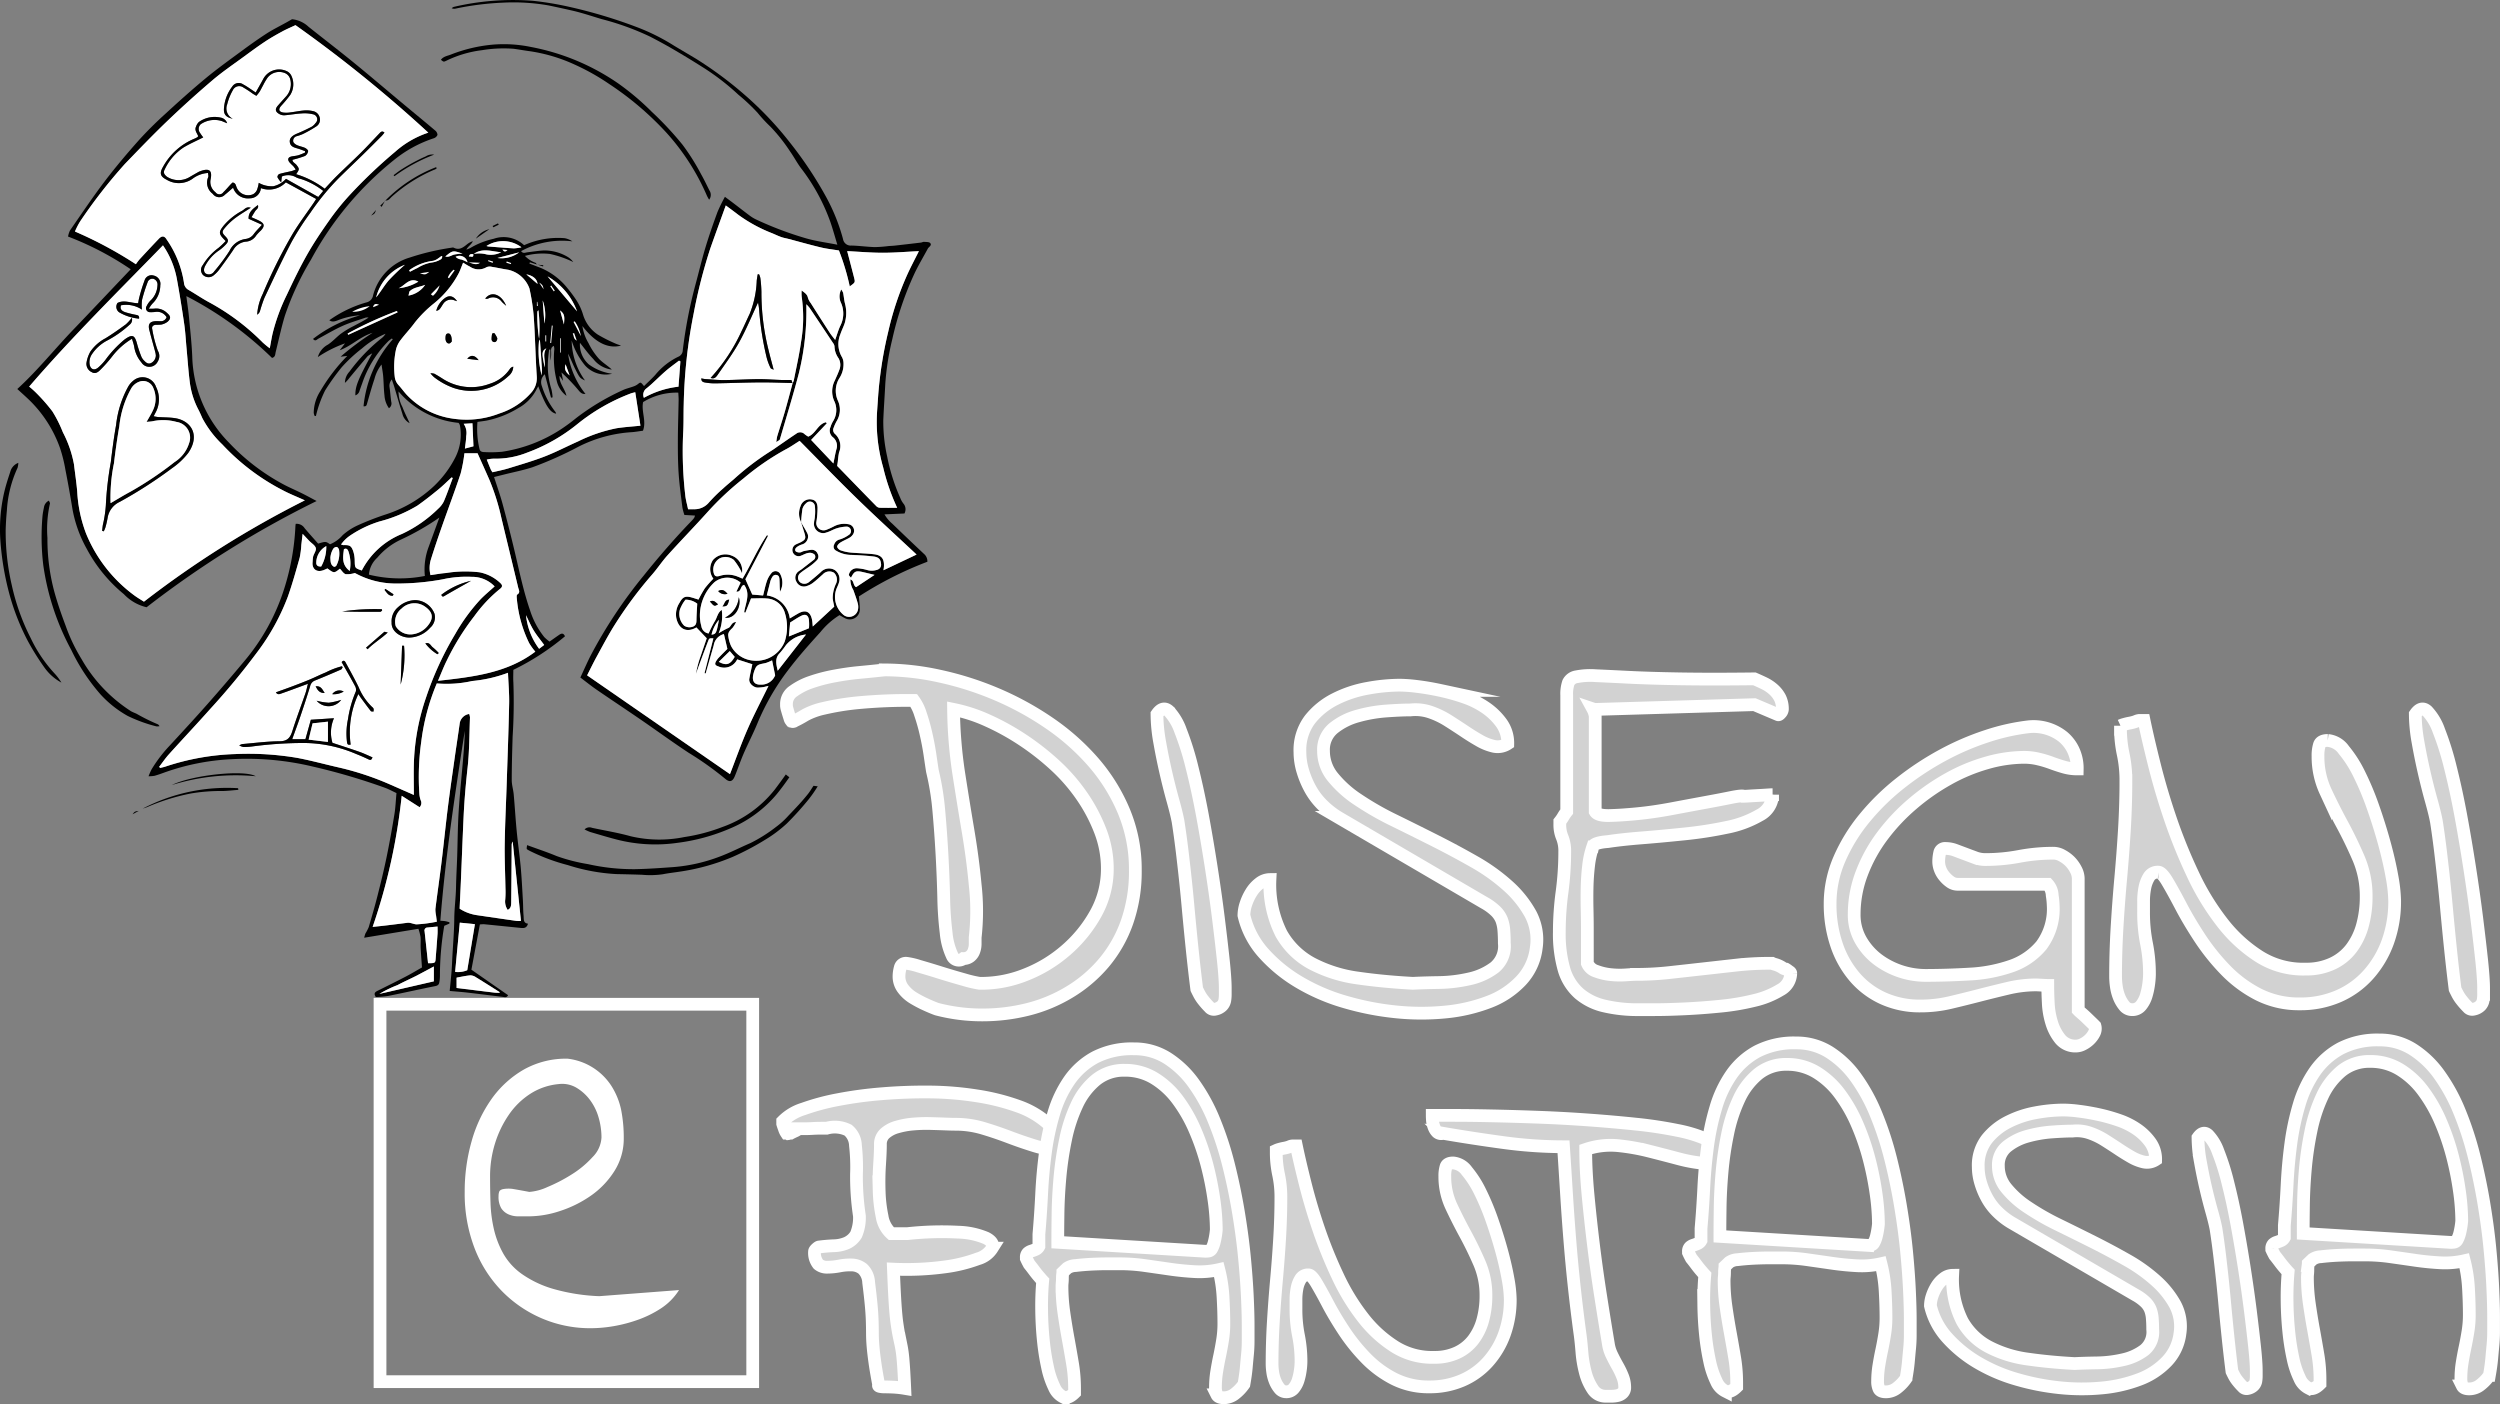 <svg xmlns="http://www.w3.org/2000/svg" viewBox="0 0 196.021 110.094"><rect x="0" y="0" width="196.021" height="110.094" fill="#808080" stroke="none"/><defs><style>.cls-1{fill:#d2d2d2;}.cls-1,.cls-2{stroke:#fff;stroke-miterlimit:10;}.cls-2{fill:none;}.cls-3{fill:#fff;}</style></defs><g id="Livello_2" data-name="Livello 2"><g id="Livello_4" data-name="Livello 4"><path class="cls-1" d="M70.489,76.564a2.562,2.562,0,0,1,.097-.682.448.448,0,0,1,.481-.352,5.321,5.321,0,0,1,.982.228q.79.227,1.714.517.926.289,1.812.536a9.601,9.601,0,0,0,1.232.29H77a9.326,9.326,0,0,0,3.429-.682,10.823,10.823,0,0,0,3.159-1.921,10.568,10.568,0,0,0,2.331-2.871,7.156,7.156,0,0,0,.905-3.531,8.165,8.165,0,0,0-.539-2.912,13.045,13.045,0,0,0-1.445-2.747,14.242,14.242,0,0,0-2.118-2.437,20.343,20.343,0,0,0-2.562-2.003,19.297,19.297,0,0,0-2.735-1.508,12.319,12.319,0,0,0-2.658-.867,35.893,35.893,0,0,0,.404,4.998q.366,2.355.732,4.523.366,2.169.559,4.233a18.491,18.491,0,0,1,0,4.131v.516a1.573,1.573,0,0,1-.097.537.935.935,0,0,1-.308.434.822.822,0,0,1-.521.166.565.565,0,0,1-.886-.248,5.363,5.363,0,0,1-.463-1.756,26.724,26.724,0,0,1-.192-2.788q-.038-1.611-.135-3.366-.097-1.756-.25-3.449a21.029,21.029,0,0,0-.501-3.098q-.078-.496-.192-1.281-.116-.784-.309-1.631A15.034,15.034,0,0,0,72.165,55.974a3.6,3.6,0,0,0-.52-1.053,41.624,41.624,0,0,0-4.431.186,20.712,20.712,0,0,0-2.639.434,5.544,5.544,0,0,0-1.426.517q-.444.269-.79.434l-.077.042a.278.278,0,0,1-.115.041c-.052,0-.077-.013-.077-.041a.111.111,0,0,0-.077-.042.438.438,0,0,1-.077-.165c-.026-.083-.058-.186-.097-.31-.038-.124-.077-.254-.115-.392a1.244,1.244,0,0,1-.058-.289v-.166a1.206,1.206,0,0,1,.559-.991,5.213,5.213,0,0,1,1.387-.702,12.494,12.494,0,0,1,1.83-.475q1.002-.186,1.868-.269.867-.082,1.465-.145.596-.062.636-.062a20.268,20.268,0,0,1,4.199.475,24.897,24.897,0,0,1,4.411,1.384,23.793,23.793,0,0,1,4.16,2.251,18.211,18.211,0,0,1,3.506,3.077,14.256,14.256,0,0,1,2.428,3.883,11.805,11.805,0,0,1,.905,4.626,12,12,0,0,1-.655,4.089,10.226,10.226,0,0,1-1.811,3.181,10.875,10.875,0,0,1-2.697,2.292A11.874,11.874,0,0,1,80.583,79.145a14.629,14.629,0,0,1-3.563.434,13.998,13.998,0,0,1-3.563-.454c-.231-.083-.515-.199-.848-.352a9.434,9.434,0,0,1-.982-.516,2.822,2.822,0,0,1-.81-.723A1.576,1.576,0,0,1,70.489,76.564Z"/><path class="cls-1" d="M93.836,77.556q-.193-1.528-.366-3.201-.173-1.673-.327-3.366-.154-1.693-.347-3.346-.193-1.735-.424-3.222-.116-.62-.404-1.652-.289-1.032-.559-2.21-.27-1.177-.481-2.375a12.618,12.618,0,0,1-.212-2.189q.461-.66.925-.248a4.318,4.318,0,0,1,.924,1.549,22.257,22.257,0,0,1,.905,2.891q.442,1.756.81,3.738.366,1.983.693,4.089.327,2.106.559,3.965.231,1.859.386,3.305.152,1.446.153,2.188v.496a2.866,2.866,0,0,1-.038.475.801.801,0,0,1-.212.413,1.009,1.009,0,0,1-.521.269.431.431,0,0,1-.462-.145,5.572,5.572,0,0,1-.462-.517,3.164,3.164,0,0,1-.366-.558C93.919,77.727,93.861,77.611,93.836,77.556Z"/><path class="cls-1" d="M97.534,71.772a2.871,2.871,0,0,1,.154-.888,4.108,4.108,0,0,1,.424-.909,2.607,2.607,0,0,1,.654-.722,1.33,1.33,0,0,1,.81-.289,8.546,8.546,0,0,0,.886,4.234,6.009,6.009,0,0,0,2.446,2.375,10.873,10.873,0,0,0,3.563,1.115q2.004.289,4.315.413.77-.041,2.022-.062a11.405,11.405,0,0,0,2.408-.289,5.073,5.073,0,0,0,1.965-.888,2.156,2.156,0,0,0,.771-1.9c0-.385-.014-.729-.039-1.032a2.933,2.933,0,0,0-.173-.806,2.033,2.033,0,0,0-.463-.682,4.246,4.246,0,0,0-.905-.661l-11.442-6.691a6.725,6.725,0,0,1-1.193-.929,5.429,5.429,0,0,1-.964-1.239,7.122,7.122,0,0,1-.616-1.446,5.18,5.18,0,0,1-.231-1.507,3.985,3.985,0,0,1,.79-2.561,5.893,5.893,0,0,1,1.965-1.59,9.165,9.165,0,0,1,2.543-.847,14.238,14.238,0,0,1,2.523-.248,12.053,12.053,0,0,1,1.387.104q.847.103,1.811.31a15.948,15.948,0,0,1,1.907.537,6.81,6.81,0,0,1,1.676.847,5.02,5.02,0,0,1,1.214,1.198,2.692,2.692,0,0,1,.481,1.59,1.443,1.443,0,0,1-1.099.207,4.052,4.052,0,0,1-1.136-.454q-.579-.33-1.194-.744-.617-.412-1.271-.826a6.544,6.544,0,0,0-1.387-.661,3.61,3.61,0,0,0-1.541-.166q-.732,0-1.888.083a11.261,11.261,0,0,0-2.254.393,5.187,5.187,0,0,0-1.888.95,2.181,2.181,0,0,0-.79,1.796,3.229,3.229,0,0,0,.732,2.045,8.671,8.671,0,0,0,1.983,1.776,23.31,23.31,0,0,0,2.812,1.611q1.56.765,3.159,1.57,1.598.805,3.12,1.672a15.006,15.006,0,0,1,2.659,1.9,8.398,8.398,0,0,1,1.771,2.21,4.309,4.309,0,0,1,.443,2.664,4.512,4.512,0,0,1-1.194,2.561,6.744,6.744,0,0,1-2.543,1.673,12.937,12.937,0,0,1-3.429.785,19.355,19.355,0,0,1-3.891-.021,22.019,22.019,0,0,1-3.969-.784,15.368,15.368,0,0,1-3.583-1.549,11.779,11.779,0,0,1-2.773-2.271A6.674,6.674,0,0,1,97.534,71.772Z"/><path class="cls-1" d="M125.157,55.623a.794.794,0,0,1-.27-.042,1.702,1.702,0,0,1,.192.578v7.476q.193.331,1.117.31.926-.021,2.196-.145,1.271-.124,2.697-.393,1.424-.268,2.658-.496,1.232-.226,2.042-.393.847-.164.924-.083c.077,0,.225-.006.443-.021.218-.014.456-.027.713-.042.257-.013.487-.027.693-.041.205-.014.347-.021.424-.021a1.841,1.841,0,0,1-1.021,1.611,8.287,8.287,0,0,1-2.562.95,31.156,31.156,0,0,1-3.332.516q-1.792.186-3.353.31-1.56.124-2.639.289-1.118.084-1.194.413a6.894,6.894,0,0,0-.327,1.487q-.097.827-.116,1.673-.019.847,0,1.694.019.847.02,1.507V75.531a1.098,1.098,0,0,0,.693.62,4.494,4.494,0,0,0,1.156.269,6.603,6.603,0,0,0,1.155.021c.411-.027.693-.042.848-.042a23.572,23.572,0,0,0,2.62-.145q1.31-.144,2.601-.289,1.291-.144,2.581-.289a23.497,23.497,0,0,1,2.601-.145h.231a1.064,1.064,0,0,0,.23.083,2.151,2.151,0,0,1,.616.289.555.555,0,0,0,.231.083,1.698,1.698,0,0,1,.231.165c.103.056.154.11.154.165a1.512,1.512,0,0,1-.81,1.301,6.899,6.899,0,0,1-2.042.826,18.427,18.427,0,0,1-2.696.454q-1.465.146-2.812.207-1.349.062-2.312.062h-1.232a11.401,11.401,0,0,1-2.717-.289,4.642,4.642,0,0,1-1.965-.971,4.052,4.052,0,0,1-1.175-1.838,10.089,10.089,0,0,1-.385-2.974,23.374,23.374,0,0,1,.212-3.139,23.866,23.866,0,0,0,.212-3.181,2.854,2.854,0,0,0-.193-1.115,2.502,2.502,0,0,1-.192-.991v-.248a3.308,3.308,0,0,0,.27-.393,3.117,3.117,0,0,1,.27-.393V54.508a2.768,2.768,0,0,1,.135-.991.854.854,0,0,1,.655-.455,5.614,5.614,0,0,1,1.464-.083q.943.042,2.581.124,1.638.083,4.026.124,2.465.042,5.855,0,.385.166.771.351a3.151,3.151,0,0,1,.713.475,2.29,2.29,0,0,1,.52.661,1.963,1.963,0,0,1,.192.909.488.488,0,0,1-.135.289c-.091.11-.161.151-.212.124l-1.85-.785Z"/><path class="cls-1" d="M160.562,77.266c-.077,0-.237-.007-.481-.021s-.392-.021-.442-.021a9.637,9.637,0,0,0-2.216.269q-1.137.27-2.254.558-1.118.29-2.254.558a10.062,10.062,0,0,1-2.33.269,6.96,6.96,0,0,1-2.929-.599,6.439,6.439,0,0,1-2.234-1.673,7.605,7.605,0,0,1-1.425-2.54,9.845,9.845,0,0,1-.501-3.201,8.774,8.774,0,0,1,.731-3.511,13.527,13.527,0,0,1,1.965-3.201,18.18,18.18,0,0,1,2.832-2.768,22.784,22.784,0,0,1,3.332-2.189,20.851,20.851,0,0,1,3.468-1.487,16.518,16.518,0,0,1,3.236-.723,3.707,3.707,0,0,1,2.696.785,3.081,3.081,0,0,1,.81,1.053,3.349,3.349,0,0,1,.308,1.466,3.704,3.704,0,0,1-1.04-.145q-.501-.144-1.001-.33a8.423,8.423,0,0,0-1.041-.31,4.804,4.804,0,0,0-1.078-.124,10.81,10.81,0,0,0-2.928.434,13.968,13.968,0,0,0-3.024,1.26,17.187,17.187,0,0,0-2.812,1.962,15.505,15.505,0,0,0-2.351,2.499,11.988,11.988,0,0,0-1.618,2.932,8.985,8.985,0,0,0-.597,3.222,3.969,3.969,0,0,0,.539,2.065,5.062,5.062,0,0,0,1.349,1.507,6.295,6.295,0,0,0,3.66,1.219q1.695,0,3.486-.104a11.771,11.771,0,0,0,3.256-.619,5.334,5.334,0,0,0,2.389-1.632,4.785,4.785,0,0,0,.924-3.139,6.146,6.146,0,0,0-.077-.785,1.369,1.369,0,0,0-.347-.867h-7.05a.989.989,0,0,1-.559-.165,2.328,2.328,0,0,1-.481-.434,1.897,1.897,0,0,1-.347-.578,1.707,1.707,0,0,1-.116-.599,3.154,3.154,0,0,1,.077-.681.42.42,0,0,1,.463-.351,2.192,2.192,0,0,1,.771.145q.384.145.771.289.384.145.771.289a2.268,2.268,0,0,0,.809.145,14.284,14.284,0,0,0,2.658-.248,14.452,14.452,0,0,1,2.697-.248,1.388,1.388,0,0,1,.654.186,2.64,2.64,0,0,1,.617.454,2.607,2.607,0,0,1,.462.64,1.54,1.54,0,0,1,.192.702V79.208c.052.055.142.137.27.247.129.11.257.228.386.352.128.124.257.248.385.372.129.123.219.213.271.268a.768.768,0,0,1-.059.558,1.875,1.875,0,0,1-.365.496,2.061,2.061,0,0,1-.521.372,1.193,1.193,0,0,1-.521.145,1.533,1.533,0,0,1-1.252-.537,3.741,3.741,0,0,1-.674-1.28,6.179,6.179,0,0,1-.27-1.549Q160.562,77.845,160.562,77.266Z"/><path class="cls-1" d="M165.879,76.605q0-1.941.115-3.883.116-1.941.289-3.862.174-1.92.289-3.821.116-1.941.116-3.841a9.898,9.898,0,0,0-.212-2.065,9.634,9.634,0,0,1-.212-2.024v-.207a1.714,1.714,0,0,1,.288-.103,4.267,4.267,0,0,1,.443-.104,2.755,2.755,0,0,0,.463-.124.84.84,0,0,1,.27-.083h.385q.308,1.487.828,3.552.52,2.065,1.252,4.213a41.271,41.271,0,0,0,1.734,4.275,19.749,19.749,0,0,0,2.312,3.8,11.421,11.421,0,0,0,2.928,2.686,6.432,6.432,0,0,0,3.621.971,4.795,4.795,0,0,0,2.1-.435,3.976,3.976,0,0,0,1.483-1.197,5.312,5.312,0,0,0,.867-1.797,8.416,8.416,0,0,0,.289-2.271,7.471,7.471,0,0,0-.598-2.995q-.598-1.384-1.29-2.664-.694-1.28-1.291-2.561a6.46,6.46,0,0,1-.597-2.768,2.849,2.849,0,0,1,.115-.909c.077-.22.295-.33.655-.33a1.736,1.736,0,0,1,1.252.743,9.353,9.353,0,0,1,1.213,1.9,22.391,22.391,0,0,1,1.079,2.582q.501,1.425.886,2.83.385,1.405.598,2.602a11.624,11.624,0,0,1,.212,1.9,9.328,9.328,0,0,1-.539,3.242,7.843,7.843,0,0,1-1.522,2.562,6.768,6.768,0,0,1-2.35,1.693,7.461,7.461,0,0,1-3.024.599,7.018,7.018,0,0,1-3.256-.743,9.804,9.804,0,0,1-2.581-1.921,17.073,17.073,0,0,1-2.003-2.499q-.867-1.321-1.483-2.499-.617-1.176-1.06-1.92-.444-.743-.713-.744a.796.796,0,0,0-.731.372,2.545,2.545,0,0,0-.328.867,5.505,5.505,0,0,0-.096,1.054v.847a12.378,12.378,0,0,0,.23,2.457,12.097,12.097,0,0,1,.231,2.416,6.214,6.214,0,0,1-.058.744,5.684,5.684,0,0,1-.192.908,2.235,2.235,0,0,1-.405.785.853.853,0,0,1-.693.33.781.781,0,0,1-.636-.31,2.631,2.631,0,0,1-.404-.702,3.564,3.564,0,0,1-.212-.826A5.717,5.717,0,0,1,165.879,76.605Z"/><path class="cls-1" d="M192.5,77.556q-.193-1.528-.366-3.201-.173-1.673-.327-3.366-.154-1.693-.347-3.346-.193-1.735-.424-3.222-.116-.62-.404-1.652-.289-1.032-.559-2.21-.27-1.177-.481-2.375a12.618,12.618,0,0,1-.212-2.189q.461-.66.925-.248a4.318,4.318,0,0,1,.924,1.549,22.257,22.257,0,0,1,.905,2.891q.442,1.756.81,3.738.366,1.983.693,4.089.327,2.106.559,3.965.231,1.859.386,3.305.152,1.446.153,2.188v.496a2.866,2.866,0,0,1-.038.475.801.801,0,0,1-.212.413,1.009,1.009,0,0,1-.521.269.431.431,0,0,1-.462-.145,5.573,5.573,0,0,1-.462-.517,3.163,3.163,0,0,1-.366-.558C192.583,77.727,192.525,77.611,192.5,77.556Z"/><path class="cls-1" d="M68.899,108.593q-.198-1.043-.296-1.738-.098-.696-.148-1.256-.048-.56-.049-1.024,0-.463-.017-1.005-.016-.541-.082-1.256-.066-.713-.197-1.758a1.574,1.574,0,0,0-.46-1.062,1.406,1.406,0,0,0-.839-.31,4.351,4.351,0,0,0-.986.078,5.139,5.139,0,0,1-.954.097,1.029,1.029,0,0,1-.706-.232,1.416,1.416,0,0,1-.297-1.005c0-.051.05-.122.148-.212s.17-.136.214-.136q.592-.076,1.15-.097a2.722,2.722,0,0,0,1.003-.212,1.664,1.664,0,0,0,.74-.657,3.408,3.408,0,0,0,.263-1.469,20.606,20.606,0,0,1-.23-3.265,15.194,15.194,0,0,0-.082-2.261,1.615,1.615,0,0,0-.575-1.197,2.352,2.352,0,0,0-1.677-.155H64.378q-.312,0-.657.02c-.23.014-.449.02-.657.02h-.444a1.03,1.03,0,0,1-.312.193c-.164.077-.268.129-.312.154h-.099a.216.216,0,0,1-.099.039l-.065-.039H61.666a1.317,1.317,0,0,1-.165-.348c-.065-.18-.109-.31-.131-.387v-.193a3.874,3.874,0,0,1,1.61-.966,17.908,17.908,0,0,1,2.729-.733,31.358,31.358,0,0,1,3.452-.464q1.875-.154,3.766-.136a25.034,25.034,0,0,1,3.698.31,17.2,17.2,0,0,1,3.223.812,6.94,6.94,0,0,1,2.335,1.371A3.161,3.161,0,0,1,83.202,90.161a6.939,6.939,0,0,1-2.055-.309Q80.144,89.543,79.125,89.157q-1.02-.387-2.055-.696a7.528,7.528,0,0,0-2.153-.309c-.176,0-.434-.006-.773-.02q-.51-.019-1.167-.038a12.088,12.088,0,0,0-1.348.038,6.484,6.484,0,0,0-1.283.232,2.395,2.395,0,0,0-.953.502,1.117,1.117,0,0,0-.361.869q0,.58-.066,1.584-.066,1.006-.032,2.067a11.251,11.251,0,0,0,.23,1.99,2.282,2.282,0,0,0,.724,1.353h1.25a24.657,24.657,0,0,1,3.994-.116,6.001,6.001,0,0,1,2.188.464q.656.347.477.792a1.931,1.931,0,0,1-1.118.831,11.67,11.67,0,0,1-2.614.638,22.436,22.436,0,0,1-4.012.174q.066,1.739.132,2.724.066.986.148,1.546c.054.374.103.67.147.889q.066.33.164.772a9.569,9.569,0,0,1,.165,1.198q.066.753.132,2.222a7.753,7.753,0,0,0-.855-.097c-.263-.013-.488-.02-.674-.02a1.771,1.771,0,0,1-.428-.038C68.883,108.683,68.855,108.644,68.899,108.593Z"/><path class="cls-1" d="M95.303,108.751a7.69,7.69,0,0,1,.099-1.212q.098-.614.23-1.229.13-.615.23-1.247a8.115,8.115,0,0,0,.099-1.265q0-.983-.065-2.106a11.146,11.146,0,0,0-.329-2.143,6.776,6.776,0,0,1-1.891.158q-.97-.053-1.939-.193-.971-.141-1.957-.281a14.094,14.094,0,0,0-1.973-.141h-.937c-.428,0-.866.013-1.315.035-.45.024-.86.06-1.233.105a1.228,1.228,0,0,0-.657.211l-.329.316c0,.023-.006.076-.017.158a2.336,2.336,0,0,0-.017.298c0,.117-.005.234-.016.352-.012.117-.017.211-.017.281a14.506,14.506,0,0,0,.147,2.054q.148,1.037.329,2.02.18.984.345,1.967a11.933,11.933,0,0,1,.165,1.967v.351q-.494.492-.888.334a1.502,1.502,0,0,1-.707-.772,6.715,6.715,0,0,1-.526-1.58,18.353,18.353,0,0,1-.329-2.107q-.116-1.141-.131-2.336a22.787,22.787,0,0,1,.082-2.317c-.044-.047-.132-.145-.263-.299q-.198-.227-.396-.491-.196-.264-.395-.51-.132-.245-.197-.386l-.032-.07v-.07a.459.459,0,0,1,.115-.352.731.731,0,0,1,.279-.157q.164-.053.328-.123a.548.548,0,0,0,.264-.246v-.948q.13-1.475.214-3.144.081-1.667.296-3.266a19.622,19.622,0,0,1,.657-3.073,8.997,8.997,0,0,1,1.233-2.599,5.857,5.857,0,0,1,2.006-1.791,6.306,6.306,0,0,1,3.058-.667,4.799,4.799,0,0,1,2.614.737,7.577,7.577,0,0,1,2.071,1.984,13.946,13.946,0,0,1,1.578,2.88,25.351,25.351,0,0,1,1.135,3.459q.46,1.827.772,3.688.312,1.862.477,3.547.164,1.686.23,3.091.066,1.405.065,2.317v1.194q0,.526-.049,1.036-.05.51-.099,1.071-.05.561-.182,1.299a3.341,3.341,0,0,1-.674.72,1.402,1.402,0,0,1-.904.334q-.428,0-.542-.229A1.366,1.366,0,0,1,95.303,108.751ZM94.514,98.11a2.155,2.155,0,0,0,.246-.018.337.337,0,0,0,.247-.176,2.092,2.092,0,0,0,.197-.51,6.237,6.237,0,0,0,.164-.983,17.457,17.457,0,0,0-.181-2.335,24.366,24.366,0,0,0-.542-2.722,18.879,18.879,0,0,0-.938-2.739,11.705,11.705,0,0,0-1.364-2.388,6.532,6.532,0,0,0-1.825-1.687,4.365,4.365,0,0,0-2.318-.632,3.462,3.462,0,0,0-2.269.755,5.594,5.594,0,0,0-1.496,1.967,11.98,11.98,0,0,0-.888,2.722,25.955,25.955,0,0,0-.444,3.021q-.132,1.51-.147,2.845-.018,1.334-.017,2.177Z"/><path class="cls-1" d="M99.741,106.953q0-1.649.099-3.301.1-1.651.247-3.283.148-1.633.246-3.249.1-1.649.1-3.266a8.377,8.377,0,0,0-.182-1.756,8.215,8.215,0,0,1-.181-1.721V90.202a1.475,1.475,0,0,1,.247-.088,3.566,3.566,0,0,1,.378-.088,2.46,2.46,0,0,0,.395-.105.708.708,0,0,1,.23-.07h.328q.264,1.264.707,3.021.444,1.756,1.068,3.582a35.092,35.092,0,0,0,1.48,3.635,16.788,16.788,0,0,0,1.973,3.23,9.726,9.726,0,0,0,2.499,2.283,5.498,5.498,0,0,0,3.091.825,4.117,4.117,0,0,0,1.792-.369,3.392,3.392,0,0,0,1.266-1.019,4.513,4.513,0,0,0,.74-1.527,7.142,7.142,0,0,0,.246-1.932,6.336,6.336,0,0,0-.51-2.546q-.51-1.176-1.102-2.265t-1.102-2.178a5.478,5.478,0,0,1-.51-2.354,2.429,2.429,0,0,1,.099-.772c.066-.187.252-.28.56-.28a1.479,1.479,0,0,1,1.068.632,7.936,7.936,0,0,1,1.036,1.615,19.233,19.233,0,0,1,.921,2.195q.426,1.211.756,2.405.328,1.194.51,2.213a9.828,9.828,0,0,1,.181,1.615,7.911,7.911,0,0,1-.46,2.757,6.682,6.682,0,0,1-1.299,2.178,5.783,5.783,0,0,1-2.006,1.439,6.382,6.382,0,0,1-2.581.509,5.99,5.99,0,0,1-2.778-.632,8.346,8.346,0,0,1-2.203-1.633,14.428,14.428,0,0,1-1.71-2.125q-.74-1.124-1.266-2.124-.527-1.002-.904-1.634-.379-.631-.608-.632a.683.683,0,0,0-.625.316,2.143,2.143,0,0,0-.279.737,4.682,4.682,0,0,0-.082.896v.72a10.413,10.413,0,0,0,.197,2.09,10.303,10.303,0,0,1,.197,2.055,5.142,5.142,0,0,1-.05.632,4.954,4.954,0,0,1-.164.772,1.891,1.891,0,0,1-.346.667.73.73,0,0,1-.592.281.667.667,0,0,1-.542-.264,2.225,2.225,0,0,1-.346-.597,3.003,3.003,0,0,1-.181-.702A4.752,4.752,0,0,1,99.741,106.953Z"/><path class="cls-1" d="M122.592,89.915a35.163,35.163,0,0,1-4.752-.333q-2.449-.334-4.686-.72a.468.468,0,0,1-.46-.088,1.104,1.104,0,0,1-.263-.422,1.762,1.762,0,0,1-.115-.509c-.012-.164-.017-.293-.017-.387h1.71q1.216,0,2.877.035,1.66.035,3.617.105,1.956.07,3.929.211t3.814.333a32.965,32.965,0,0,1,3.271.492,10.935,10.935,0,0,1,2.269.685q.839.387.839.878a2.593,2.593,0,0,1-.099.702.457.457,0,0,1-.493.352,11.934,11.934,0,0,1-2.4-.387q-1.184-.315-2.367-.614a16.718,16.718,0,0,0-2.417-.421,6.058,6.058,0,0,0-2.516.298q0,1.616.181,3.547.182,1.932.428,3.934.246,2.002.56,4.004.312,2.001.607,3.757a2.987,2.987,0,0,0,.28.895c.142.294.29.574.443.844a6.189,6.189,0,0,1,.395.825,2.306,2.306,0,0,1,.165.843.58.58,0,0,1-.165.438.822.822,0,0,1-.395.211,2.201,2.201,0,0,1-.493.053h-.428a1.185,1.185,0,0,1-1.035-.562,4.239,4.239,0,0,1-.575-1.317,9.048,9.048,0,0,1-.264-1.562q-.066-.807-.131-1.3-.264-1.931-.461-3.74-.198-1.808-.345-3.617-.148-1.808-.264-3.652Q122.722,91.883,122.592,89.915Z"/><path class="cls-1" d="M147.22,108.288a7.689,7.689,0,0,1,.099-1.212q.098-.614.23-1.229.13-.615.229-1.247a8.115,8.115,0,0,0,.099-1.265q0-.983-.065-2.106a11.145,11.145,0,0,0-.329-2.143,6.776,6.776,0,0,1-1.891.158q-.97-.053-1.939-.193-.971-.141-1.957-.281a14.094,14.094,0,0,0-1.973-.141h-.937c-.428,0-.866.013-1.315.035-.45.024-.86.06-1.233.105a1.228,1.228,0,0,0-.657.211l-.329.316c0,.023-.006.076-.017.158a2.335,2.335,0,0,0-.017.298c0,.117-.005.234-.016.352-.012.117-.017.211-.017.281a14.505,14.505,0,0,0,.147,2.054q.148,1.037.329,2.02.18.984.345,1.967a11.933,11.933,0,0,1,.165,1.967v.351q-.494.492-.888.334a1.502,1.502,0,0,1-.707-.772,6.715,6.715,0,0,1-.526-1.58,18.356,18.356,0,0,1-.329-2.107q-.116-1.141-.131-2.336a22.787,22.787,0,0,1,.082-2.317c-.044-.047-.132-.145-.263-.299q-.198-.227-.396-.491-.196-.264-.395-.51-.132-.245-.197-.386l-.032-.07v-.07a.459.459,0,0,1,.115-.352.731.731,0,0,1,.279-.157q.164-.053.328-.123a.548.548,0,0,0,.264-.246v-.948q.13-1.475.214-3.144.081-1.667.296-3.266a19.621,19.621,0,0,1,.657-3.073,8.997,8.997,0,0,1,1.233-2.599,5.857,5.857,0,0,1,2.006-1.791,6.306,6.306,0,0,1,3.058-.667,4.799,4.799,0,0,1,2.614.737,7.578,7.578,0,0,1,2.071,1.984,13.946,13.946,0,0,1,1.578,2.88,25.353,25.353,0,0,1,1.135,3.459q.46,1.827.772,3.688.312,1.862.477,3.547.164,1.686.23,3.091.066,1.405.065,2.317v1.194q0,.526-.049,1.036-.05.51-.099,1.071-.05.561-.182,1.299a3.342,3.342,0,0,1-.674.72,1.402,1.402,0,0,1-.904.334q-.428,0-.542-.229A1.366,1.366,0,0,1,147.22,108.288Zm-.789-10.641a2.155,2.155,0,0,0,.246-.018.337.337,0,0,0,.247-.176,2.092,2.092,0,0,0,.197-.51,6.237,6.237,0,0,0,.164-.983,17.455,17.455,0,0,0-.181-2.335,24.363,24.363,0,0,0-.542-2.722,18.879,18.879,0,0,0-.938-2.739,11.705,11.705,0,0,0-1.364-2.388,6.532,6.532,0,0,0-1.825-1.687,4.365,4.365,0,0,0-2.318-.632,3.462,3.462,0,0,0-2.269.755,5.594,5.594,0,0,0-1.496,1.967,11.979,11.979,0,0,0-.888,2.722,25.956,25.956,0,0,0-.444,3.021q-.132,1.51-.147,2.845-.018,1.334-.017,2.177Z"/><path class="cls-1" d="M151.362,102.383a2.44,2.44,0,0,1,.132-.755,3.496,3.496,0,0,1,.361-.772,2.229,2.229,0,0,1,.56-.615,1.14,1.14,0,0,1,.69-.246,7.252,7.252,0,0,0,.756,3.601,5.111,5.111,0,0,0,2.088,2.019,9.277,9.277,0,0,0,3.042.948q1.709.246,3.683.352.658-.035,1.727-.053a9.794,9.794,0,0,0,2.055-.246,4.32,4.32,0,0,0,1.677-.755A1.83,1.83,0,0,0,168.79,104.244c0-.328-.012-.62-.033-.878a2.482,2.482,0,0,0-.148-.685,1.704,1.704,0,0,0-.395-.58,3.646,3.646,0,0,0-.772-.562l-9.766-5.689a5.759,5.759,0,0,1-1.02-.79,4.619,4.619,0,0,1-.821-1.054,5.973,5.973,0,0,1-.526-1.23,4.382,4.382,0,0,1-.197-1.281,3.382,3.382,0,0,1,.674-2.178,5.025,5.025,0,0,1,1.677-1.352,7.836,7.836,0,0,1,2.17-.721,12.262,12.262,0,0,1,2.154-.21,10.215,10.215,0,0,1,1.184.088q.722.088,1.545.263a13.693,13.693,0,0,1,1.628.457,5.826,5.826,0,0,1,1.431.72,4.261,4.261,0,0,1,1.035,1.019,2.272,2.272,0,0,1,.411,1.352,1.228,1.228,0,0,1-.937.176,3.48,3.48,0,0,1-.971-.386c-.328-.188-.669-.398-1.019-.633q-.527-.35-1.086-.702a5.592,5.592,0,0,0-1.184-.562,3.083,3.083,0,0,0-1.314-.141q-.625,0-1.611.07a9.671,9.671,0,0,0-1.924.333,4.439,4.439,0,0,0-1.611.809,1.853,1.853,0,0,0-.674,1.527,2.737,2.737,0,0,0,.625,1.738,7.392,7.392,0,0,0,1.693,1.51,19.916,19.916,0,0,0,2.4,1.37q1.332.65,2.696,1.334,1.364.686,2.663,1.423a12.743,12.743,0,0,1,2.269,1.615,7.168,7.168,0,0,1,1.513,1.879,3.652,3.652,0,0,1,.378,2.265,3.829,3.829,0,0,1-1.02,2.178,5.771,5.771,0,0,1-2.17,1.423,11.105,11.105,0,0,1-2.927.667,16.642,16.642,0,0,1-3.32-.018,18.836,18.836,0,0,1-3.387-.667,13.132,13.132,0,0,1-3.059-1.317,10.068,10.068,0,0,1-2.367-1.932A5.669,5.669,0,0,1,151.362,102.383Z"/><path class="cls-1" d="M175.004,107.53q-.164-1.298-.312-2.722-.148-1.422-.279-2.861-.132-1.44-.296-2.845-.164-1.475-.361-2.739-.098-.527-.346-1.405-.246-.877-.477-1.879-.23-1-.411-2.019a10.771,10.771,0,0,1-.181-1.861q.394-.562.789-.211a3.664,3.664,0,0,1,.789,1.316,18.894,18.894,0,0,1,.772,2.459q.378,1.493.691,3.178.312,1.686.592,3.477.278,1.791.477,3.372.196,1.581.329,2.81.13,1.229.131,1.861v.421a2.456,2.456,0,0,1-.032.404.677.677,0,0,1-.182.351.864.864,0,0,1-.443.229.368.368,0,0,1-.395-.123,4.659,4.659,0,0,1-.395-.438,2.688,2.688,0,0,1-.312-.475C175.075,107.677,175.025,107.578,175.004,107.53Z"/><path class="cls-1" d="M192.957,108.057a7.689,7.689,0,0,1,.099-1.212q.098-.614.23-1.229.13-.615.229-1.247a8.113,8.113,0,0,0,.099-1.265q0-.983-.065-2.106a11.145,11.145,0,0,0-.329-2.143,6.776,6.776,0,0,1-1.891.158q-.97-.053-1.939-.193-.971-.141-1.957-.281a14.094,14.094,0,0,0-1.973-.141h-.937c-.428,0-.866.013-1.315.035-.45.024-.86.06-1.233.105a1.228,1.228,0,0,0-.657.211l-.329.316c0,.023-.006.076-.017.158a2.335,2.335,0,0,0-.017.298c0,.117-.005.234-.016.352-.012.117-.017.211-.017.281a14.506,14.506,0,0,0,.147,2.054q.148,1.037.329,2.02.18.984.345,1.967a11.935,11.935,0,0,1,.165,1.967v.351q-.494.492-.888.334a1.503,1.503,0,0,1-.707-.772,6.716,6.716,0,0,1-.526-1.58,18.357,18.357,0,0,1-.329-2.107q-.116-1.141-.131-2.336a22.788,22.788,0,0,1,.082-2.317c-.044-.047-.132-.145-.263-.299q-.198-.227-.396-.491-.196-.264-.395-.51c-.088-.163-.153-.292-.197-.386l-.032-.07v-.07a.459.459,0,0,1,.115-.352.731.731,0,0,1,.279-.157q.164-.053.328-.123a.548.548,0,0,0,.264-.246v-.948q.13-1.475.214-3.144.081-1.667.296-3.266a19.621,19.621,0,0,1,.657-3.073,8.997,8.997,0,0,1,1.233-2.599,5.857,5.857,0,0,1,2.006-1.791,6.306,6.306,0,0,1,3.058-.667,4.799,4.799,0,0,1,2.614.737,7.578,7.578,0,0,1,2.071,1.984,13.945,13.945,0,0,1,1.578,2.88,25.353,25.353,0,0,1,1.135,3.459q.46,1.827.772,3.688.312,1.862.477,3.547.164,1.686.23,3.091.066,1.405.065,2.317v1.194q0,.526-.049,1.036c-.033.34-.066.696-.099,1.071q-.05.561-.182,1.299a3.341,3.341,0,0,1-.674.72,1.402,1.402,0,0,1-.904.334q-.428,0-.542-.229A1.366,1.366,0,0,1,192.957,108.057Zm-.789-10.641a2.155,2.155,0,0,0,.246-.018.337.337,0,0,0,.247-.176,2.092,2.092,0,0,0,.197-.51,6.238,6.238,0,0,0,.164-.983,17.455,17.455,0,0,0-.181-2.335,24.361,24.361,0,0,0-.542-2.722,18.879,18.879,0,0,0-.938-2.739,11.705,11.705,0,0,0-1.364-2.388,6.532,6.532,0,0,0-1.825-1.687,4.365,4.365,0,0,0-2.318-.632,3.462,3.462,0,0,0-2.269.755,5.594,5.594,0,0,0-1.496,1.967,11.979,11.979,0,0,0-.888,2.722,25.955,25.955,0,0,0-.444,3.021q-.132,1.51-.147,2.845-.018,1.334-.017,2.177Z"/><rect class="cls-2" x="29.797" y="78.742" width="29.222" height="29.592"/><path class="cls-3" d="M36.436,93.457a14.356,14.356,0,0,1,.541-3.968A10.697,10.697,0,0,1,38.549,86.159a7.978,7.978,0,0,1,2.516-2.293,6.759,6.759,0,0,1,3.441-.857,4.749,4.749,0,0,1,3.406,2.094,5.661,5.661,0,0,1,.786,1.894,11.282,11.282,0,0,1,.21,2.233,4.74,4.74,0,0,1-.734,2.593,6.708,6.708,0,0,1-1.852,1.934A9.123,9.123,0,0,1,43.912,94.952a7.854,7.854,0,0,1-2.411.419h-.855a1.866,1.866,0,0,1-.786-.159,1.301,1.301,0,0,1-.56-.479,1.764,1.764,0,0,1-.209-.957.972.972,0,0,1,.052-.34c.035-.093.134-.159.297-.199a2.487,2.487,0,0,1,.734-.02c.325.054.769.133,1.327.239a4.132,4.132,0,0,0,1.415-.379,12.628,12.628,0,0,0,1.887-.978,7.65,7.65,0,0,0,1.659-1.375,2.329,2.329,0,0,0,.699-1.536,5.596,5.596,0,0,0-.228-1.575,4.22,4.22,0,0,0-.681-1.376,3.67,3.67,0,0,0-1.066-.957,2.208,2.208,0,0,0-1.38-.279,4.946,4.946,0,0,0-2.218.758,5.93,5.93,0,0,0-1.695,1.655,8.303,8.303,0,0,0-1.083,2.253,8.705,8.705,0,0,0-.384,2.593q0,1.037.035,2.073A10.622,10.622,0,0,0,38.724,96.368a7.278,7.278,0,0,0,.733,1.914,4.957,4.957,0,0,0,1.468,1.615,8.297,8.297,0,0,0,2.428,1.156,15.141,15.141,0,0,0,3.634.578l6.254-.479a4.725,4.725,0,0,1-1.415,1.436,8.452,8.452,0,0,1-1.816.897,11.452,11.452,0,0,1-1.904.499,10.694,10.694,0,0,1-1.782.159,9.614,9.614,0,0,1-3.808-.758,9.737,9.737,0,0,1-3.145-2.134,9.896,9.896,0,0,1-2.149-3.35A11.945,11.945,0,0,1,36.436,93.457Z"/><path d="M42.119,20.743l-.574-.178-.035.1q.451.174.902.349a5.305,5.305,0,0,1,2.09,1.592,10.245,10.245,0,0,1,.714.97,4.402,4.402,0,0,1,.51,1.127,2.883,2.883,0,0,0,1.139,1.528,11.506,11.506,0,0,0,1.331.679c.139.068.29.112.497.19-.81.213-1.859-.008-3.028-1.536a3.63,3.63,0,0,0,.477,1.338,5.34,5.34,0,0,0,.797,1.205c.299.327.705.555,1.033.871a2.161,2.161,0,0,1-1.453-.831c-.388-.394-.711-.854-1.047-1.267a2.069,2.069,0,0,0,.706,1.698,3.979,3.979,0,0,0,1.819.728,2.173,2.173,0,0,1-2.105-.63,5.654,5.654,0,0,1-1.069-1.981A5.503,5.503,0,0,0,45.87,29.833c-.398-.187-.409-.182-.787-.936-.192-.383-.339-.788-.543-1.167a6.428,6.428,0,0,0,1.366,3.156c-.287.033-.414-.132-.551-.291a14.111,14.111,0,0,0-1.331-1.394l.127.661-.279-.394c-.029.608.414.983.543,1.57a2.04,2.04,0,0,1-.771-1.213,7.15,7.15,0,0,1-.18-2.448,1.164,1.164,0,0,0-.039-.257c-.278.131-.209.354-.212.546a2.252,2.252,0,0,1-.061.61v-.861l-.097-.008c-.031.29-.075.58-.089.871a6.102,6.102,0,0,0,.27,2.244,3.553,3.553,0,0,1,.092.634l-.123.026-.486-1.837a.811.811,0,0,0-.233.922,6.442,6.442,0,0,0,1.067,2.036.439.439,0,0,1,.052.133c-.475-.087-.832-.634-1.401-2.148-.066.119-.12.21-.168.304a3.472,3.472,0,0,1-1.414,1.416,7.707,7.707,0,0,1-2.466.969c-.235.042-.473.069-.719.104a6.647,6.647,0,0,0,.16,2.121c.037.2.205.244.37.245a9.569,9.569,0,0,0,1.399-.025,11.543,11.543,0,0,0,4.618-1.764,14.012,14.012,0,0,0,1.208-.891,18.665,18.665,0,0,1,3.608-2.162c.274-.133.58-.198.868-.304a1.206,1.206,0,0,0,.331-.17c.232-.184.227-.19.497.142.296-.293.602-.57.878-.873a5.317,5.317,0,0,1,1.808-1.428.565.565,0,0,0,.354-.519,36.699,36.699,0,0,1,.98-5.084c.269-.98.498-1.97.791-2.943.283-.941.608-1.87.946-2.792a12.839,12.839,0,0,1,.587-1.202c.241.18.443.327.642.479.436.332.866.671,1.306.998a2.891,2.891,0,0,0,.496.3,26.813,26.813,0,0,0,3.934,1.483c.768.221,1.569.323,2.438.495-.199-.654-.355-1.22-.545-1.775a15.341,15.341,0,0,0-2.309-4.232c-.308-.411-.546-.874-.844-1.293a13.258,13.258,0,0,0-1.549-1.955,11.477,11.477,0,0,1-1.012-1.094A15.268,15.268,0,0,0,57.899,7.429a18.737,18.737,0,0,0-2.911-2.228c-.747-.474-1.505-.931-2.269-1.376-.57-.332-1.153-.644-1.738-.949a20.925,20.925,0,0,0-3.8-1.377c-.448-.133-.892-.277-1.34-.409-.309-.091-.62-.178-.934-.25Q43.966.624,43.02.428A15.814,15.814,0,0,0,39.453.207a22.796,22.796,0,0,0-3.729.467A.499.499,0,0,1,35.417.646a.559.559,0,0,1,.159-.105A20.318,20.318,0,0,1,41.778.062a24.995,24.995,0,0,1,2.864.476,38.765,38.765,0,0,1,5.329,1.602,16.179,16.179,0,0,1,2.891,1.45c.567.34,1.138.674,1.705,1.014a29.907,29.907,0,0,1,3.956,2.951,26.679,26.679,0,0,1,3.379,3.578,30.515,30.515,0,0,1,2.916,4.389,14.986,14.986,0,0,1,1.207,2.954c.028.093.053.186.077.28a.608.608,0,0,0,.661.497c.609.016,1.215.103,1.824.122a9.937,9.937,0,0,0,1.083-.082c.16-.013.322-.016.482-.034q1.033-.116,2.066-.24c.079-.009.157-.063.232-.056.169.015.404-.002.488.098.151.181-.113.291-.19.436-.35.654-.737,1.291-1.051,1.961a25.224,25.224,0,0,0-1.73,5.124,20.503,20.503,0,0,0-.551,3.487c-.049.949-.116,1.898-.158,2.847a12.542,12.542,0,0,0,.303,2.879,14.856,14.856,0,0,0,1.019,3.227,1.798,1.798,0,0,0,.255.463.686.686,0,0,1,.081.777l-1.564.069a2.679,2.679,0,0,0,.605.726q1.235,1.194,2.487,2.371a.761.761,0,0,1,.271.617,28.692,28.692,0,0,0-5.371,2.721c.025.302.07.621.072.941a.789.789,0,0,1-1.195.746c-.13-.063-.253-.141-.396-.222a5.968,5.968,0,0,0-1.495,1.327c-.888.977-1.769,1.969-2.563,3.022a18.704,18.704,0,0,0-2.382,4.143c-.331.804-.736,1.578-1.082,2.377-.25.577-.449,1.176-.687,1.759-.18.442-.417.501-.776.186a25.079,25.079,0,0,0-2.836-2.016c-1.268-.834-2.493-1.731-3.744-2.59-1.156-.794-2.326-1.567-3.481-2.361-.422-.29-.822-.614-1.274-.954.281-.601.528-1.174.811-1.729a37.162,37.162,0,0,1,4.164-6.274c1.192-1.488,2.44-2.925,3.763-4.297a2.081,2.081,0,0,0,.187-.222.828.828,0,0,0,.062-.179l-.828-.045a3.971,3.971,0,0,1-.157-.577c-.111-.897-.237-1.793-.297-2.694-.059-.884-.062-1.774-.059-2.66.003-1.016.042-2.032.059-3.048.004-.206-.016-.413-.025-.612a4.994,4.994,0,0,0-2.759.739c-.159.731.278,1.484-.012,2.246-.31.04-.627.101-.945.118a10.699,10.699,0,0,0-4.117,1.138A28.466,28.466,0,0,1,41.733,36.642c-.717.232-1.462.377-2.194.561-.265.066-.53.132-.8.2.227.709.471,1.388.66,2.082q.495,1.82.932,3.656c.379,1.585.698,3.184,1.234,4.729a6.477,6.477,0,0,0,1.106,2.079,3.365,3.365,0,0,0,.418.358c.271-.191.518-.369.769-.54.169-.115.327-.14.44.125A19.598,19.598,0,0,1,40.25,52.522c0,.318-.02.655.003.989a42.586,42.586,0,0,1-.06,4.263c-.033,1.13-.068,2.261-.068,3.391-0.0.377.121.752.155,1.13.086.948.14,1.899.232,2.847.091.948.229,1.891.316,2.84.079.867.12,1.737.171,2.607.024.403.015.809.054,1.21.025.257-.04.579.346.626-.1.354-.325.356-.558.333-.963-.096-1.925-.196-2.888-.291a2.36,2.36,0,0,0-.327.018l-.664,3.547,2.875,1.998c-.104.221-.28.15-.426.133-.915-.108-1.828-.227-2.743-.333-.446-.052-.894-.083-1.408-.13.05-.524.105-1.03.145-1.537.03-.368.042-.738.062-1.107.055-1.015.142-2.03.153-3.046.009-.815.12-1.621.136-2.434.016-.807.064-1.614.091-2.421.039-1.163.042-2.328.114-3.489.084-1.353.225-2.702.341-4.053.066-.767.131-1.535.14-2.307-.761,4.937-1.521,9.873-1.915,14.887.129.011.252.013.373.033.114.018.225.055.337.083l.004.105-.407.177a23.147,23.147,0,0,0-.34,3.952,2.628,2.628,0,0,1-.049.481c-.027.18-.124.256-.318.295-1.232.247-2.457.524-3.689.771a8.32,8.32,0,0,1-.97.086c-.192-.288-.054-.395.141-.492.737-.367,1.475-.731,2.205-1.111.426-.221.837-.47,1.273-.717-.037-.535-.078-1.031-.103-1.527-.015-.288.016-.579-.011-.866a4.184,4.184,0,0,0-.166-.639c-1.427.236-2.814.464-4.251.702a2.501,2.501,0,0,1,.098-.335,3.594,3.594,0,0,0,.257-.494c.242-.82.481-1.641.691-2.47.254-.999.499-2.001.708-3.011.231-1.119.431-2.246.616-3.374.086-.524.105-1.058.161-1.657-.287-.134-.579-.297-.888-.411a49.411,49.411,0,0,0-5.66-1.666,22.27,22.27,0,0,0-6.346-.583,18.207,18.207,0,0,0-5.348,1.062c-.243.089-.487.175-.736.244a2.785,2.785,0,0,1-.463.034,5.547,5.547,0,0,1,.239-.54,10.975,10.975,0,0,1,1.403-1.845c.994-1.077,1.988-2.153,2.959-3.251q1.457-1.648,2.866-3.339a16.5,16.5,0,0,0,3.184-5.77,19.07,19.07,0,0,0,.866-4.847c.002-.061.013-.121.022-.199a.737.737,0,0,1,.699.34c.351.417.718.821,1.061,1.21.597-.179.597-.179.932.053A2.65,2.65,0,0,0,26.865,41.964,4.643,4.643,0,0,1,28.03,41.2a21.615,21.615,0,0,1,2.207-.86,10.001,10.001,0,0,0,3.807-2.243,8.335,8.335,0,0,0,1.666-2.248,3.946,3.946,0,0,0,.36-2.449.588.588,0,0,0-.044-.137.837.837,0,0,0-.071-.107,7.079,7.079,0,0,1-4.706-2.463,2.517,2.517,0,0,0,.304,1.218c.147.399.345.78.566,1.269a1.101,1.101,0,0,1-.567-.735c-.225-.69-.419-1.39-.629-2.086-.053-.178-.116-.352-.2-.606a.74.74,0,0,0-.18.601c.055.383.078.771.135,1.154a.443.443,0,0,1-.182.499,1.953,1.953,0,0,1-.351-1.007c-.058-.494-.059-.995-.1-1.491-.023-.282-.078-.561-.13-.927a3.065,3.065,0,0,0-.557,1.14c-.212.626-.387,1.265-.571,1.901-.037.128-.05.261-.283.234a9.303,9.303,0,0,1,2.292-5.249l-.069-.068a2.851,2.851,0,0,0-.26.193,8.593,8.593,0,0,0-2.074,3.344c-.069.181-.13.365-.196.547a.513.513,0,0,1-.333.377c-.016-.7.205-1.252,1.322-3.294a1.779,1.779,0,0,0-.365.229c-.483.562-.956,1.132-1.43,1.702a2.495,2.495,0,0,1-.346.382,1.297,1.297,0,0,1,.358-.882,13.67,13.67,0,0,1,2.545-2.642,1.235,1.235,0,0,0,.282-.326,6.793,6.793,0,0,0-1.847,1.15,11.762,11.762,0,0,0-1.595,1.48,18.213,18.213,0,0,0-1.294,1.81,9.106,9.106,0,0,0-.724,2.012l-.1-.011a.897.897,0,0,1-.071-.24,3.197,3.197,0,0,1,.51-1.693,14.03,14.03,0,0,1,2.122-2.771l-.526.061A21.382,21.382,0,0,1,29.215,26.096c-.95.282-1.648,1.025-2.582,1.369l.418-.543a9.529,9.529,0,0,0-2.13,1.075,1.606,1.606,0,0,1,.799-.981c.35-.235.633-.548.956-.81a7.158,7.158,0,0,1,1.074-.652c.38-.209.772-.396,1.15-.654a.744.744,0,0,0-.23.003c-.61.211-1.234.391-1.821.655-.645.29-1.255.657-1.879.993-.131.071-.246.249-.426.023A10.714,10.714,0,0,1,28.243,24.723a5.74,5.74,0,0,0-1.737.383c-.228.087-.455.179-.684.002a9.529,9.529,0,0,1,2.881-1.389.689.689,0,0,0,.555-.58,4.186,4.186,0,0,1,2.874-2.946,19.183,19.183,0,0,1,3.291-.774.245.245,0,0,1,.141-.004c.449.238.763-.019,1.083-.281a1.307,1.307,0,0,1,.428-.222c-.107.262-.369.389-.509.66a2.045,2.045,0,0,0,.31-.127,6.302,6.302,0,0,1,1.837-.724,2.35,2.35,0,0,1,2.381.506,6.474,6.474,0,0,1,3.175-.552,1.616,1.616,0,0,1,.61.248,6.718,6.718,0,0,0-4.021.768c.154.216.326.113.488.093.43-.054.86-.122,1.292-.146a3.573,3.573,0,0,1,1.844.488,1.508,1.508,0,0,1,.467.421,8.066,8.066,0,0,0-1.83-.635,5.211,5.211,0,0,0-1.959.153,2.123,2.123,0,0,0,.805.531c.057.013.097.103.144.157Zm-5.458-.177c.322.024.621.287.969.042L36.657,20.573a.638.638,0,0,0-.933-.437.719.719,0,0,0,.449.21A3.075,3.075,0,0,1,36.662,20.566Zm5.614,6.043a8.049,8.049,0,0,0,.193,2.826c.01-.202.031-.345.022-.487q-.066-1.085-.147-2.169a.51.51,0,0,0-.078-.162,11.444,11.444,0,0,0-.048-2.286.213.213,0,0,0-.086.124A11.646,11.646,0,0,0,42.276,26.609Zm-5.162-6.686a2.17,2.17,0,0,1,1.035.025,1.754,1.754,0,0,0,1.148-.169c-.733-.054-1.483-.374-2.173.153-.145-.022-.294-.052-.362.188C36.903,20.058,37.142,20.282,37.113,19.923Zm25.704,21.032a1.508,1.508,0,0,1-.052-1.26.767.767,0,0,1,.77-.546c.361.029.546.199.569.652a7.174,7.174,0,0,1-.089,1.096.572.572,0,0,0,.794.637,5.635,5.635,0,0,0,.615-.283,1.729,1.729,0,0,1,1.082-.151.518.518,0,0,1,.351.835.847.847,0,0,1-.248.227c-.236.135-.491.236-.72.381-.112.071-.246.208-.248.318-.002.097.148.246.262.286a3.323,3.323,0,0,0,.789.177c.61.058,1.225.061,1.833.133.611.073.826.379.779,1.003-.004.059-.016.117-.035.254l2.598-1.233c-1.576-1.476-3.14-2.899-4.656-4.373-1.524-1.482-3-3.014-4.514-4.542-.381.236-.723.482-1.093.671a20.084,20.084,0,0,0-3.302,2.271,22.853,22.853,0,0,0-2.792,2.604c-1.036,1.153-2.117,2.265-3.157,3.414-.431.477-.787,1.022-1.21,1.508a31.887,31.887,0,0,0-2.972,4.001c-.496.791-.93,1.621-1.38,2.441-.261.477-.497.968-.757,1.476l11.201,7.746c.465-1.2.876-2.37,1.371-3.505.496-1.136,1.075-2.235,1.65-3.416-.201.048-.307.082-.416.097a3.195,3.195,0,0,1-.432.037c-.3.002-.723-.32-.657-.694.068-.385.159-.766.238-1.137l-1.188-.382a1.123,1.123,0,0,1-1.483.549c-.235-.074-.296-.166-.186-.377a1.429,1.429,0,0,1,.228-.311c.231-.245.472-.481.672-.683l-.272-1.162a1.086,1.086,0,0,0-.802.897c-.213.73-.419,1.462-.628,2.193l-.092-.023.696-2.73c-.316-.01-.324-.013-.407.201-.192.495-.378.993-.563,1.491-.135.362-.265.726-.398,1.089a8.168,8.168,0,0,1,.384-1.43c.159-.472.321-.944.462-1.359l-.809-.85c-.756.443-1.388.141-1.577-.74a1.653,1.653,0,0,1,.252-1.19c.242-.453.447-.559.941-.423.184.051.364.113.549.171a9.087,9.087,0,0,1,.502-.894,8.682,8.682,0,0,1,.661-.746,1.276,1.276,0,0,1-.032-1.462,1.297,1.297,0,0,1,1.498-.335,1.238,1.238,0,0,1,.778,1.377,2.144,2.144,0,0,0-.11-.251,5.38,5.38,0,0,0-.525-.796,1.039,1.039,0,0,0-1.088-.14,1.022,1.022,0,0,0-.512,1.068c.06.328.18.421.505.317a2.061,2.061,0,0,1,1.373.051c.133.048.26.109.404.17.672-1.136,1.183-2.337,1.914-3.41l.087.046-1.778,3.407.539,1.203.848.072c.101-.397.172-.761.291-1.108a1.868,1.868,0,0,1,.346-.622.413.413,0,0,1,.721.08,1.454,1.454,0,0,1-.028,1.352c-.039-.278-.028-.557-.042-.834-.01-.187.009-.431-.236-.476-.258-.047-.351.18-.439.371a1.364,1.364,0,0,0-.07.232c-.084.325-.166.65-.255,1.001a2.093,2.093,0,0,1,1.805,1.805c.244-.144.448-.268.655-.386.577-.329.959-.16,1.089.486.032.161.037.327.059.532l1.683-1.559c-.04-.211-.099-.43-.121-.653a2.687,2.687,0,0,1,.267-1.162.744.744,0,0,0-.164-.84.697.697,0,0,0-.878.125c-.254.225-.5.462-.771.664a1.575,1.575,0,0,1-.556.272.64.64,0,0,1-.732-.339.616.616,0,0,1,.192-.856c.062-.051.136-.087.2-.136q.46-.355.916-.713a.314.314,0,0,0,.123-.423.557.557,0,0,0-.373-.161.969.969,0,0,0-.374.086c-.107.035-.205.098-.312.133a.486.486,0,1,1-.391-.889c.114-.06.239-.099.352-.16.368-.198.411-.302.291-.697-.089-.293-.184-.585-.275-.875.175.304.366.6.517.915a.586.586,0,0,1,.005.405.635.635,0,0,1-.429.424,1.388,1.388,0,0,0-.389.188c-.123.086-.23.229-.106.365a.491.491,0,0,0,.338.073c.09-.003.175-.078.268-.098a6.039,6.039,0,0,1,.609-.107.492.492,0,0,1,.495.317.42.42,0,0,1-.091.531,3.629,3.629,0,0,1-.475.408c-.258.193-.539.356-.785.562a.468.468,0,0,0,.046.781.562.562,0,0,0,.633-.074c.312-.254.626-.507.921-.78a.877.877,0,0,1,1.099-.151.864.864,0,0,1,.32.983c-.054.185-.146.358-.214.539a1.817,1.817,0,0,0,.622,2.027.709.709,0,0,0,1.064-.371,1.059,1.059,0,0,0,.015-.525c-.096-.371-.232-.732-.36-1.094a1.617,1.617,0,0,1-.232-.828c.309.095.189.45.448.605l1.449-.961c-.341-.082-.604-.147-.867-.209-.603-.142-.715-.093-.979.432-.179-.192-.179-.192-.154-.293a.627.627,0,0,1,.619-.451,3.647,3.647,0,0,1,.76.127,1.311,1.311,0,0,0,.855-.017.407.407,0,0,0,.274-.457c-.033-.348-.168-.523-.597-.575-.574-.069-1.154-.1-1.732-.123a2.338,2.338,0,0,1-1.184-.327.351.351,0,0,1-.161-.49.6.6,0,0,1,.438-.397,2.463,2.463,0,0,0,.759-.391.351.351,0,0,0-.202-.615,2.959,2.959,0,0,0-.793.136c-.275.084-.525.248-.801.325a.72.72,0,0,1-.98-.768c.004-.144.054-.286.061-.429a3.913,3.913,0,0,0,.006-.863.394.394,0,0,0-.695-.222.893.893,0,0,0-.28.435A10.203,10.203,0,0,0,62.817,40.954Zm-.679-10.904a.996.996,0,0,0,.1-.217c.197-1.012.43-2.019.571-3.039a11.169,11.169,0,0,0,.049-3.521,2.868,2.868,0,0,1-.004-.499c.222.17.439.292.492.571a1.338,1.338,0,0,0,.226.424q.738,1.162,1.485,2.319c.119.184.263.351.425.565.149-.419.246-.776.402-1.106a2.086,2.086,0,0,0,.07-1.772,1.184,1.184,0,0,1,.003-1.078,1.131,1.131,0,0,1,.151.263c.053.267.074.542.136.806a2.841,2.841,0,0,1-.014,1.575c-.096.29-.239.564-.335.853a1.998,1.998,0,0,0,.124,1.809,1.066,1.066,0,0,1,.12.505,2.004,2.004,0,0,1-.302,1.104,1.872,1.872,0,0,0-.139,1.803,1.702,1.702,0,0,1-.087,1.584,3.184,3.184,0,0,0-.242.526.413.413,0,0,0,.092.491,1.282,1.282,0,0,1,.325,1.459,6.459,6.459,0,0,0-.096.715c-.017.124-.037.248-.051.34,1.019,1.049,2.05,2.114,3.088,3.173a.415.415,0,0,0,.262.107c.425.011.851.005,1.356.005A16.334,16.334,0,0,1,69.248,36.647a12.814,12.814,0,0,1-.502-3.718c.006-.564.06-1.127.095-1.691a31.211,31.211,0,0,1,.8-5.212,23.744,23.744,0,0,1,1.511-4.529c.275-.598.585-1.181.896-1.805-.97.047-1.9.127-2.831.127-.921-0-1.843-.082-2.792-.13.192.738.37,1.406.54,2.076.097.381.091.382-.34.689a18.118,18.118,0,0,0-.848-2.814c-.463-.076-.946-.128-1.414-.239-.844-.202-1.68-.44-2.519-.662-.196-.052-.398-.083-.588-.151-.242-.086-.475-.199-.712-.299a11.648,11.648,0,0,1-2.707-1.484c-.288-.226-.586-.44-.931-.697-.42,1.166-.832,2.284-1.226,3.409a40.949,40.949,0,0,0-1.299,5.102,40.125,40.125,0,0,0-.773,7.113c-.022.726.002,1.455-.042,2.18a29.987,29.987,0,0,0,.165,4.933c.038.361.142.714.218,1.084.185,0,.313.005.442-.001a1.471,1.471,0,0,0,1.182-.516,11.899,11.899,0,0,1,1.135-1.121c.27-.252.56-.484.84-.727a20.766,20.766,0,0,1,2.884-2.194c.219-.131.424-.286.635-.431.453-.31.901-.627,1.359-.929a.488.488,0,0,1,.663.034,2.077,2.077,0,0,0,.281.191c.578-.219.752-.978,1.384-1.127l.073.083-1.231,1.304,1.748,1.844c.088-.423.145-.77.235-1.107a.86.86,0,0,0-.286-.958.662.662,0,0,1-.175-.792,1.909,1.909,0,0,1,.192-.443,1.635,1.635,0,0,0,.089-1.617,1.867,1.867,0,0,1,.056-1.59c.119-.265.242-.529.341-.801a1.039,1.039,0,0,0-.045-.934,1.688,1.688,0,0,1-.322-.948.519.519,0,0,0-.117-.258q-.909-1.371-1.826-2.738a3.25,3.25,0,0,0-.265-.298,20.535,20.535,0,0,1-.58,5.393c-.455,1.746-.988,3.472-1.495,5.205-.018.063-.126.1-.278.213a3.811,3.811,0,0,1,.07-.46c.193-.632.404-1.258.588-1.892.219-.757.417-1.519.624-2.28ZM12.48,60.125l.075.09c.137-.035.277-.063.411-.106a19.137,19.137,0,0,1,5.458-.982,22.888,22.888,0,0,1,4.876.297c1.108.21,2.199.511,3.3.761a22.523,22.523,0,0,1,4.028,1.345c.587.256,1.173.516,1.822.802,0-.9-.024-1.747.005-2.593a17.488,17.488,0,0,1,.958-5.07A25.198,25.198,0,0,1,35.692,49.712a14.649,14.649,0,0,1,1.994-2.731c.346-.352.729-.668,1.097-1.003a2.446,2.446,0,0,0-1.797-.749,8.584,8.584,0,0,0-2.302.2,19.722,19.722,0,0,1-3.656.325,6.636,6.636,0,0,1-3.204-.827,1.954,1.954,0,0,1-.719.094c-.178-.054-.303-.28-.454-.431-.456.365-.462.365-.978-.021-.082.037-.168.079-.256.116-.623.26-.973-.118-.907-.62a3.212,3.212,0,0,1,.043-.433c.063-.228.261-.476.209-.662-.059-.214-.329-.369-.505-.552-.159-.165-.315-.333-.529-.56-.042.352-.071.607-.102.862a6.643,6.643,0,0,1-.129,1.007c-.287,1.022-.573,2.047-.926,3.048a17.459,17.459,0,0,1-2.423,4.384,56.398,56.398,0,0,1-3.673,4.438c-1.061,1.194-2.159,2.356-3.229,3.543C12.969,59.448,12.734,59.796,12.48,60.125Zm27.351-7.372a10.814,10.814,0,0,1-2.814.646,9.074,9.074,0,0,1-2.769.189A17.211,17.211,0,0,0,33.033,58.134a19.878,19.878,0,0,0-.153,4.105,1.928,1.928,0,0,0,.102.503.47.47,0,0,1-.084.552l-1.401-.896a46.36,46.36,0,0,1-2.28,10.282c.404-.044.722-.076,1.04-.114q.84-.101,1.678-.209c.261-.034.507.12.729.122a10.526,10.526,0,0,0,1.588-.209c-.026-.203-.045-.342-.061-.481a2.22,2.22,0,0,1-.053-.516c.154-1.23.333-2.458.483-3.688.174-1.423.316-2.85.494-4.273.162-1.291.351-2.579.533-3.868.129-.909.271-1.816.396-2.726a.88.88,0,0,1,.743-.735,1.029,1.029,0,0,1,.063.269c-.052,1.306-.043,2.618-.185,3.915-.139,1.268-.252,2.536-.312,3.809-.081,1.71-.144,3.421-.217,5.131-.031.724-.067,1.447-.099,2.141a3.408,3.408,0,0,0,1.349.509c1.036.151,2.072.304,3.109.451a2.477,2.477,0,0,0,.352.002L40.199,65.987a.509.509,0,0,0-.077.292c-.013,1.484-.02,2.968-.039,4.452-.003.231-.003.488-.277.611a1.169,1.169,0,0,1-.19-.815,7.569,7.569,0,0,0,.015-.912c-.019-1.145-.074-2.29-.057-3.434.023-1.562.102-3.124.154-4.686.069-2.111.149-4.222.194-6.334C39.938,54.39,39.866,53.618,39.831,52.753ZM36.311,20.597c-.113.279-.203.532-.316.776a7.528,7.528,0,0,1-1.968,2.416,9.428,9.428,0,0,0-1.494,1.491c-.338.469-.746.888-1.096,1.35a2.07,2.07,0,0,0-.375.721,6.473,6.473,0,0,0-.113,2.163,1.148,1.148,0,0,0,.309.689c.218.236.403.503.621.739a6.151,6.151,0,0,0,3.716,1.893,7.062,7.062,0,0,0,3.561-.416,5.618,5.618,0,0,0,2.483-1.616,1.715,1.715,0,0,0,.449-1.276c-.101-1.558-.129-3.122-.236-4.68a16.455,16.455,0,0,0-.342-2.238,2.327,2.327,0,0,0-1.657-1.456c-.429-.063-.852-.162-1.28-.229a.654.654,0,0,0-.417.021,1.205,1.205,0,0,1-1.31-.039C36.659,20.818,36.487,20.7,36.311,20.597Zm5.663,30.498a4.963,4.963,0,0,1-.489-.679,9.941,9.941,0,0,1-.961-3.473c-.01-.11-.025-.288.031-.323.265-.164.12-.361.076-.547-.437-1.816-.879-3.631-1.315-5.448a17.684,17.684,0,0,0-.92-2.948c-.312-.718-.636-1.43-.951-2.135H36.415a11.687,11.687,0,0,1-.297,1.587c-.459,1.387-.977,2.753-1.461,4.132-.304.866-.601,1.735-.872,2.611a2.294,2.294,0,0,0-.031,1.223c.421-.059.815-.136,1.213-.165a9.354,9.354,0,0,1,2.644-.055,3.287,3.287,0,0,1,1.643.864c.157.151.139.296-.046.431a10.998,10.998,0,0,0-2.015,2.139,19.498,19.498,0,0,0-2.162,3.486c-.242.48-.432.987-.691,1.587C37.12,53.073,39.769,52.766,41.973,51.095ZM58.071,45.683a1.605,1.605,0,0,0-2.053-.035,3.599,3.599,0,0,0-1.143,2.584,3.096,3.096,0,0,0,.114.861.677.677,0,0,0,.571.576,9.174,9.174,0,0,1,.488-.967c.185-.283.213-.67.541-.881a3.501,3.501,0,0,1-.244,1.836,5.448,5.448,0,0,1,.749-.416c.24-.086.23-.46.619-.47a2.257,2.257,0,0,1-.278.458c-.194.185-.383.369-.331.657a2.675,2.675,0,0,0,.221.775,2.141,2.141,0,0,0,1.318,1.06,2.407,2.407,0,0,0,2.884-1.423,3.642,3.642,0,0,0,.022-2.198,1.554,1.554,0,0,0-1.394-1.171c-.427-.039-.859-.007-1.269-.007l-.443,1.113-.098-.026c.107-.718.517-1.447-.001-2.151-.323.065-.195.577-.61.533ZM50.216,33.379l-.407-2.626c-.147.038-.223.055-.298.077a15.246,15.246,0,0,0-4.255,2.434A13.732,13.732,0,0,1,41.329,35.491a6.637,6.637,0,0,1-2.597.473,2.451,2.451,0,0,0-.565.075c.124.307.219.546.319.783a1.892,1.892,0,0,0,.129.209c.409-.099.835-.18,1.246-.307.952-.294,1.913-.57,2.84-.929.897-.347,1.754-.798,2.635-1.189a12.149,12.149,0,0,1,3.008-1.027C48.944,33.484,49.554,33.448,50.216,33.379ZM35.5,37.482l-.088-.052c-.343.315-.673.647-1.034.942-.536.438-1.08.87-1.646,1.269a11.152,11.152,0,0,1-2.973,1.244,8.778,8.778,0,0,0-2.304,1.105,2.743,2.743,0,0,0-.713.701.748.748,0,0,0,.174.05c.495-.013.617.037.775.465a2.398,2.398,0,0,1,.122.755c.015.577.003.577.554.771A6.119,6.119,0,0,1,31.51,41.869a10.184,10.184,0,0,0,2.846-1.979,1.931,1.931,0,0,0,.441-.568C35.055,38.719,35.268,38.097,35.5,37.482Zm-1.051,3.101a20.032,20.032,0,0,1-3.002,1.721,5.422,5.422,0,0,0-1.87,1.429,2.012,2.012,0,0,0-.652,1.323,10.114,10.114,0,0,0,4.388.103,5.032,5.032,0,0,1,.303-2.293C33.885,42.131,34.152,41.396,34.449,40.583Zm1.603,31.76L35.687,76.205a1.838,1.838,0,0,0,.951-.133l.6-3.609Zm14.435-41.15a7.201,7.201,0,0,1,2.713-.874l.15-1.986L53.24,28.276c-.353.273-.719.531-1.055.824-.498.434-.956.915-1.467,1.331A.621.621,0,0,0,50.486,31.193ZM39.167,77.85l.004-.063c-.612-.385-1.221-.775-1.838-1.152a.831.831,0,0,0-.444-.16c-.362.03-.72.115-1.089.18v.81c1.0.124,1.973.245,2.946.363C38.885,77.845,39.027,77.843,39.167,77.85Zm-5.149-2.071c-.527.281-.971.525-1.422.755-.473.241-.96.454-1.427.705a8.923,8.923,0,0,0-1.423.692l4.271-.985ZM54.669,47.334a1.498,1.498,0,0,0-.919-.314,3.175,3.175,0,0,0-.202.285,3.407,3.407,0,0,0-.232.474,1.3,1.3,0,0,0,.332,1.281.752.752,0,0,0,.729.054c.204-.102.23-.275.233-.484C54.613,48.215,54.645,47.8,54.669,47.334Zm5.87,4.444a4.433,4.433,0,0,1-.447.192c-.182.058-.381.069-.558.137a.534.534,0,0,0-.278.238,2.318,2.318,0,0,0-.216.679c-.052.445.165.672.609.656a1.163,1.163,0,0,0,1.129-.729Zm-26.232,20.87c-.282.027-.535.051-.787.077a.232.232,0,0,0-.23.296c.093.836.182,1.672.272,2.504.551 0.0.571-.013.598-.37.049-.64.101-1.279.145-1.919C34.319,73.047,34.308,72.857,34.308,72.648ZM60.981,52.592l2.216-2.84a2.309,2.309,0,0,0-1.574.836,7.127,7.127,0,0,1-.472.61C60.75,51.593,60.847,52.029,60.981,52.592Zm2.449-3.334a3.8,3.8,0,0,0-.008-.683c-.059-.347-.271-.452-.59-.293-.311.155-.599.357-.879.528l-.1,1.093ZM37.123,34.994l-.079-1.806-.689.041a1.258,1.258,0,0,1,.199.962c-.002.312-.061.623-.101.981Zm3.762-15.604a2.402,2.402,0,0,0-2.741-.102.776.776,0,0,0,.134.038c.671.053,1.341.111,2.012.15A3.418,3.418,0,0,0,40.886,19.389Zm1.784,31.181c-.301-.412-.59-.759-.822-1.14-.231-.38-.405-.795-.604-1.194a5.296,5.296,0,0,0,1.028,2.635Zm.264-28.9L45.247,24.413A5.193,5.193,0,0,0,42.933,21.67ZM26.209,44.45c.05-.026.13-.041.154-.086a1.973,1.973,0,0,0,.223-1.239c-.013-.091-.106-.225-.18-.238a.323.323,0,0,0-.274.139,1.559,1.559,0,0,0-.226.707C25.925,43.97,25.885,44.296,26.209,44.45Zm5.539-23.689a3.692,3.692,0,0,0-2.255,2.555c.353-.426.627-.917.986-1.335A17.186,17.186,0,0,1,31.748,20.761ZM25.584,42.818a1.493,1.493,0,0,0-.785,1.369c.041.2.179.239.384.232A3.133,3.133,0,0,0,25.584,42.818Zm1.837,1.952a2.98,2.98,0,0,0-.102-1.54c-.066-.168-.164-.269-.352-.166C26.895,43.664,26.767,44.268,27.421,44.77Zm3.753-20.276-.05-.112A29.572,29.572,0,0,0,27.257,26.153l.045.098Zm26.047,26.556-.861.845c.605.324.896.221,1.249-.391ZM32.028,23.178a1.996,1.996,0,0,0,1.311-.846c-.432.184-.929.188-1.241.536Zm.053-1.985.062.117c.195-.099.386-.206.585-.295a3.118,3.118,0,0,1,1.062-.422,1.875,1.875,0,0,0,.79-.27c.054-.024.072-.126.107-.192L34.614,20.069a2.41,2.41,0,0,1-.239.178,1.069,1.069,0,0,1-.421.205A3.978,3.978,0,0,0,32.081,21.193Zm-.821,1.405a3.631,3.631,0,0,0,1.543-.515C32.104,21.713,31.758,22.391,31.259,22.599ZM56.37,48.597a2.735,2.735,0,0,0-.581,1.167C56.147,49.714,56.172,49.663,56.37,48.597ZM36.274,19.89c-.768-.263-.768-.263-1.358.218.265.085.459-.081.681-.143A4.042,4.042,0,0,1,36.274,19.89Zm2.728.338a2.276,2.276,0,0,0,1.704-.443ZM42.706,28.808c.084-.553-.198-1.009.132-1.498C42.47,27.526,42.464,27.641,42.706,28.808Zm-.02-3.438a3.387,3.387,0,0,0-.134-1.813Zm1.531.071c.074-.69.025-.836-.303-1.101Zm-2.068-3.176c-.036-.389-.371-.663-.884-.754Zm2.515,7.177-.319-.88C44.194,29.008,44.435,29.222,44.665,29.441Z"/><path d="M27.618,24.444a2.025,2.025,0,0,0,1.371-.439A3.577,3.577,0,0,0,27.618,24.444Z"/><path d="M33.948,23.196a1.635,1.635,0,0,0,.523-.823l-.689.703Z"/><path d="M45.55,26.357a3.001,3.001,0,0,0-.485-1.163l-.096.05Z"/><path d="M43.143,26.89l.073.005.12-1.364-.071-.005Z"/><path d="M43.93,27.642l.054.004V26.523l-.054.001Z"/><path d="M35.649,21.202l-.078-.057a1.588,1.588,0,0,0-.456.609l.089.066Z"/><path d="M32.922,21.428c.401.132.455.12.738-.113Z"/><path d="M29.724,23.897c-.228-.103-.415-.107-.476.19Z"/><path d="M45.014,26.11l-.111.048c.113.162.033.406.322.553Z"/><path d="M42.628,22.687c-.075-.338-.075-.338-.358-.533Z"/><path d="M39.392,19.556c.135.24.264.195.406.046Z"/><path d="M43.421,22.845l.081-.056-.277-.402-.079.055Z"/><path d="M42.826,26.29l-.065 0v.484l.065-0Z"/><path d="M40.053,20.708l.027-.082-.347-.126-.033.1Z"/><path d="M38.629,20.612l.033-.099-.369-.115-.024.075Z"/><path d="M42.097,23.984l.072.008-.036-.327-.037.004Z"/><path d="M24.826,39.284a77.64,77.64,0,0,0-13.332,8.33,3.574,3.574,0,0,1-1.782-1.027,11.712,11.712,0,0,1-2.899-3.534,9.974,9.974,0,0,1-1.146-3.223q-.244-1.504-.539-3.001a11.554,11.554,0,0,0-.418-1.686,9.788,9.788,0,0,0-2.434-3.795c-.288-.277-.588-.543-.92-.847,1.568-1.426,2.913-3.115,4.404-4.668,1.494-1.557,2.975-3.127,4.489-4.72a23.824,23.824,0,0,0-4.914-2.565,1.86,1.86,0,0,1,.151-.476c.893-1.285,1.764-2.589,2.709-3.835.837-1.103,1.734-2.164,2.653-3.2a29.295,29.295,0,0,1,2.086-2.083c1.043-.96,2.098-1.909,3.189-2.813.904-.749,1.862-1.435,2.808-2.132.648-.478,1.305-.947,1.981-1.384.484-.313,1.006-.567,1.511-.848.153-.085.306-.173.476-.27a2.221,2.221,0,0,1,1.299.598c1.173.934,2.365,1.846,3.527,2.794,1.338,1.092,2.652,2.214,3.978,3.32.805.671,1.617,1.335,2.416,2.012a.477.477,0,0,1,.183.347.471.471,0,0,1-.293.264,9.782,9.782,0,0,0-3.123,1.709,25.446,25.446,0,0,0-6.498,7.801,22.402,22.402,0,0,0-2.057,4.423c-.278.926-.477,1.875-.712,2.814-.045.179-.013.402-.29.475a27.91,27.91,0,0,0-6.717-4.846c.08.631.162,1.17.213,1.712.095,1.013.208,2.026.249,3.041a9.989,9.989,0,0,0,2.881,6.737,16.61,16.61,0,0,0,4.414,3.347c.415.213.845.395,1.262.603C24.018,38.849,24.395,39.056,24.826,39.284Zm8.758-28.882a104.975,104.975,0,0,0-10.416-8.429c-.373.177-.715.32-1.038.496-.451.246-.901.499-1.329.782-.55.364-1.083.756-1.616,1.147-.845.621-1.718,1.21-2.515,1.887q-1.822,1.549-3.551,3.206c-1.139,1.09-2.231,2.231-3.327,3.366A40.654,40.654,0,0,0,6.289,17.353a5.769,5.769,0,0,0-.412.8,31.526,31.526,0,0,1,4.779,2.565,4.494,4.494,0,0,1,.279-.374c.502-.543,1.005-1.085,1.517-1.619.244-.255.441-.238.617.055a8.086,8.086,0,0,1,1.355,3.383.699.699,0,0,0,.376.578c.529.308,1.036.655,1.573.947a17.866,17.866,0,0,1,4.207,3.147,7.179,7.179,0,0,0,.573.474c.082-.43.139-.795.221-1.154a15.02,15.02,0,0,1,1.113-3.034c.501-1.064,1.011-2.126,1.589-3.148.523-.923,1.117-1.809,1.729-2.676a19.351,19.351,0,0,1,1.572-1.959,39.494,39.494,0,0,1,3.605-3.435A7.409,7.409,0,0,1,33.583,10.401ZM23.903,39.232c-.625-.285-1.207-.51-1.752-.804a17.312,17.312,0,0,1-4.716-3.578,8.067,8.067,0,0,1-1.572-2.072c-.097-.221-.193-.444-.305-.657a6.311,6.311,0,0,1-.675-2.149c-.112-.878-.171-1.763-.254-2.645-.06-.642-.092-1.289-.185-1.926-.174-1.197-.365-2.392-.585-3.581a6.838,6.838,0,0,0-1.08-2.583C9.221,22.893,5.613,26.453,2.287,30.312a6.697,6.697,0,0,1,.514.456,14.013,14.013,0,0,1,1.307,1.486,9.972,9.972,0,0,1,.822,1.64,8.861,8.861,0,0,1,.869,2.505c.086.72.197,1.439.257,2.161a10.791,10.791,0,0,0,.684,3.253,11.339,11.339,0,0,0,3.79,4.87c.254.189.531.347.758.493A77.323,77.323,0,0,1,23.903,39.232Z"/><path d="M63.785,61.614c-.143.21-.267.43-.425.63-.478.606-1.02,1.164-1.553,1.724a6.313,6.313,0,0,1-.961.872A11.853,11.853,0,0,1,58.847,66.101c-.829.355-1.633.776-2.478,1.086a13.024,13.024,0,0,1-3.527.796c-1.012.074-2.027.148-3.041.167A16.192,16.192,0,0,1,46.103,67.755a13.76,13.76,0,0,1-2.475-.639c-.74-.31-1.506-.56-2.299-.851-.045.289-.051.297.038.356a3.13,3.13,0,0,0,.299.158,15.103,15.103,0,0,0,2.856,1.052,14.935,14.935,0,0,0,3.792.704c.675.015,1.351.03,2.026.054a6.958,6.958,0,0,0,1.634-.041c.426-.085.859-.133,1.288-.198a16.946,16.946,0,0,0,4.183-1.161,20.949,20.949,0,0,0,2.518-1.326,10.305,10.305,0,0,0,1.734-1.296A23.893,23.893,0,0,0,63.413,62.665a9.793,9.793,0,0,0,.705-1.016C63.999,61.649,63.898,61.623,63.785,61.614Z"/><path d="M55.603,15.66a3.261,3.261,0,0,1-.168-.298A17.956,17.956,0,0,0,52.228,10.376a24.059,24.059,0,0,0-4.453-3.783,17.57,17.57,0,0,0-2.736-1.538,12.857,12.857,0,0,0-3.46-1.034c-.447-.057-.889-.143-1.336-.199a10.456,10.456,0,0,0-2.453.113,8.83,8.83,0,0,0-2.81.834c-.195.092-.198.087-.407-.08.195-.275.526-.305.794-.417A11.88,11.88,0,0,1,38.591,3.504a10.439,10.439,0,0,1,3.025.176,17.871,17.871,0,0,1,6.866,2.867,20.123,20.123,0,0,1,2.621,2.217A25.687,25.687,0,0,1,53.513,11.344a17.318,17.318,0,0,1,1.467,2.331c.231.407.431.832.64,1.25A.624.624,0,0,1,55.603,15.66Z"/><path d="M3.835,39.254c.036.097.097.176.081.23a9.167,9.167,0,0,0-.197,2.693,15.798,15.798,0,0,0,.564,4.304c.243.867.539,1.721.857,2.563A13.789,13.789,0,0,0,6.385,51.663a11.772,11.772,0,0,0,3.882,4.099c.137.079.289.134.434.2a15.05,15.05,0,0,0,1.679.831c.036.011.06.061.134.142a.79.79,0,0,1-.244.021,11.558,11.558,0,0,1-2.265-.825,8.448,8.448,0,0,1-2.139-1.703,15.287,15.287,0,0,1-2.278-3.466A19.79,19.79,0,0,1,3.396,44.332a18.571,18.571,0,0,1-.059-3.915c.022-.208.065-.415.107-.62A.7.7,0,0,1,3.835,39.254Z"/><path d="M61.615,60.722c-.278.397-.566.788-.858,1.176a9.101,9.101,0,0,1-4.117,2.947,13.974,13.974,0,0,1-2.989.788,9.787,9.787,0,0,1-4.201-.064c-.992-.277-2.016-.444-3.025-.659a.539.539,0,0,0-.591.124,3.713,3.713,0,0,0,.434.198c.696.205,1.391.416,2.093.597a12.144,12.144,0,0,0,4.754.257,15.26,15.26,0,0,0,4.141-1.131,9.585,9.585,0,0,0,3.657-2.698c.347-.427.671-.867.98-1.316A3.456,3.456,0,0,1,61.615,60.722Z"/><path d="M1.436,36.291a1.555,1.555,0,0,1-.058.387,9.228,9.228,0,0,0-.839,3.354c-.049.497-.078.997-.094,1.496a18.65,18.65,0,0,0,.481,4.365A17.217,17.217,0,0,0,2.417,50.05a10.946,10.946,0,0,0,1.854,2.748,4.256,4.256,0,0,1,.545.724A3.919,3.919,0,0,1,3.479,52.334a19.804,19.804,0,0,1-1.304-2.088A18.086,18.086,0,0,1,.708,46.473a22.127,22.127,0,0,1-.682-4.147,12.868,12.868,0,0,1,.297-3.697C.449,38.081.623,37.542.802,37.007A1.029,1.029,0,0,1,1.436,36.291Z"/><path d="M11.194,63.4A14.274,14.274,0,0,1,18.668,61.801l.021.13c-.4.031-.799.079-1.199.091a14.02,14.02,0,0,0-2.549.198A16.747,16.747,0,0,0,11.539,63.282,3.605,3.605,0,0,1,11.194,63.4Z"/><path d="M20.049,60.864a16.733,16.733,0,0,0-6.579.691C15.062,60.762,19.169,60.333,20.049,60.864Z"/><path d="M30.214,15.729a11.29,11.29,0,0,1,3.976-2.62l.058.079a.983.983,0,0,1-.113.086c-.042.024-.09.035-.134.054a12.08,12.08,0,0,0-3.281,2.095c-.143.13-.264.339-.517.293Z"/><path d="M34.041,12.125a13.223,13.223,0,0,0-3.116,1.693l-.064-.084c.174-.129.343-.265.523-.385.215-.143.436-.276.659-.406q.313-.182.637-.346c.23-.117.461-.233.7-.331A.952.952,0,0,1,34.041,12.125Z"/><path d="M38.372,17.969l-1.061.743A1.716,1.716,0,0,1,38.372,17.969Z"/><path d="M10.879,63.582l-.486.263C10.564,63.621,10.564,63.621,10.879,63.582Z"/><path d="M29.1,16.902l.381-.433C29.381,16.762,29.381,16.762,29.1,16.902Z"/><path d="M39.11,17.614l-.434.209-.051-.104.421-.203Z"/><path d="M30.203,15.717l-.278.5-.111-.089q.201-.198.401-.397Z"/><path d="M42.11,20.75l.488.045-.015.097c-.153-.051-.306-.102-.461-.151Z"/><path class="cls-3" d="M62.152,30.034c-.207.76-.405,1.523-.624,2.28-.184.634-.395,1.26-.588,1.892a3.811,3.811,0,0,0-.07.46c.151-.113.259-.15.278-.213.507-1.732,1.04-3.459,1.495-5.205a20.535,20.535,0,0,0,.58-5.393,3.25,3.25,0,0,1,.265.298q.917,1.366,1.826,2.738a.519.519,0,0,1,.117.258,1.688,1.688,0,0,0,.322.948,1.039,1.039,0,0,1,.045.934c-.099.272-.222.536-.341.801a1.867,1.867,0,0,0-.056,1.59,1.635,1.635,0,0,1-.089,1.617,1.909,1.909,0,0,0-.192.443.662.662,0,0,0,.175.792.86.86,0,0,1,.286.958c-.091.337-.147.684-.235,1.107l-1.748-1.844,1.231-1.304-.073-.083c-.631.149-.805.908-1.384,1.127a2.077,2.077,0,0,1-.281-.191.488.488,0,0,0-.663-.034c-.458.302-.906.619-1.359.929-.211.145-.416.299-.635.431a20.766,20.766,0,0,0-2.884,2.194c-.279.243-.569.474-.84.727a11.899,11.899,0,0,0-1.135,1.121,1.471,1.471,0,0,1-1.182.516c-.128.006-.257.001-.442.001-.076-.37-.18-.723-.218-1.084a29.987,29.987,0,0,1-.165-4.933c.043-.725.02-1.453.042-2.18a40.125,40.125,0,0,1,.773-7.113,40.949,40.949,0,0,1,1.299-5.102c.394-1.125.806-2.243,1.226-3.409.345.258.643.472.931.697a11.648,11.648,0,0,0,2.707,1.484c.237.1.47.213.712.299.19.067.392.099.588.151.84.222,1.675.46,2.519.662.468.112.951.163,1.414.239a18.118,18.118,0,0,1,.848,2.814c.431-.307.437-.308.34-.689-.17-.67-.347-1.338-.54-2.076.949.048,1.871.13,2.792.13.931 0,1.861-.08,2.831-.127-.311.624-.621,1.206-.896,1.805A23.744,23.744,0,0,0,69.641,26.027a31.211,31.211,0,0,0-.8,5.212c-.035.563-.089,1.127-.095,1.691a12.814,12.814,0,0,0,.502,3.718,16.334,16.334,0,0,0,1.099,3.169c-.505,0-.931.006-1.356-.005a.415.415,0,0,1-.262-.107c-1.038-1.059-2.07-2.124-3.088-3.173.014-.091.034-.215.051-.34a6.459,6.459,0,0,1,.096-.715,1.282,1.282,0,0,0-.325-1.459.413.413,0,0,1-.092-.491,3.184,3.184,0,0,1,.242-.526,1.702,1.702,0,0,0,.087-1.584,1.872,1.872,0,0,1,.139-1.803,2.004,2.004,0,0,0,.302-1.104,1.066,1.066,0,0,0-.12-.505,1.998,1.998,0,0,1-.124-1.809c.096-.29.239-.564.335-.853a2.841,2.841,0,0,0,.014-1.575c-.063-.265-.083-.539-.136-.806a1.131,1.131,0,0,0-.151-.263,1.184,1.184,0,0,0-.003,1.078,2.086,2.086,0,0,1-.07,1.772c-.156.33-.252.687-.402,1.106-.162-.214-.306-.382-.425-.565q-.749-1.155-1.485-2.319a1.338,1.338,0,0,1-.226-.424c-.053-.279-.27-.4-.492-.571a2.868,2.868,0,0,0,.004.499,11.169,11.169,0,0,1-.049,3.521c-.141,1.02-.374,2.027-.571,3.039a.991.991,0,0,1-.1.217c-.035-.101-.069-.202-.089-.257-.304,0-.56.007-.815-.001-.596-.02-1.192-.071-1.788-.066-.885.007-1.771.067-2.656.074-.512.004-1.024-.05-1.536-.083a1.951,1.951,0,0,1-.263-.054c-.02.27.172.306.312.331a4.382,4.382,0,0,0,.816.063c1.16-.02,2.32-.067,3.48-.076C60.451,29.975,61.302,30.015,62.152,30.034Zm-2.716-6.309a4.266,4.266,0,0,1,.082.503,23.471,23.471,0,0,0,.596,3.814,4.392,4.392,0,0,0,.303.808c.025.057.132.079.246.142-.151-.576-.294-1.082-.415-1.593a18.413,18.413,0,0,1-.546-4.499,9.503,9.503,0,0,0-.086-1.11,1.276,1.276,0,0,0-.101-.287l-.105.004c-.026.165-.059.329-.075.494a7.691,7.691,0,0,1-.546,2.586c-.221.466-.428.939-.656,1.401a14.087,14.087,0,0,1-2.412,3.64c.29.121.442-.083.558-.253.574-.837,1.187-1.654,1.676-2.54C58.506,25.842,58.939,24.782,59.435,23.724Z"/><path class="cls-3" d="M62.805,40.939c.092.292.187.584.276.877.12.395.077.499-.291.697-.113.061-.239.1-.352.16a.486.486,0,1,0,.391.889c.107-.035.205-.098.312-.133a.969.969,0,0,1,.374-.086.557.557,0,0,1,.373.161.314.314,0,0,1-.123.423q-.457.357-.916.713c-.064.049-.138.085-.2.136a.616.616,0,0,0-.192.856.64.64,0,0,0,.732.339,1.575,1.575,0,0,0,.556-.272c.271-.203.517-.439.771-.664a.697.697,0,0,1,.878-.125.744.744,0,0,1,.164.84,2.687,2.687,0,0,0-.267,1.162c.022.223.081.442.121.653l-1.683,1.559c-.022-.204-.026-.371-.059-.532-.13-.646-.512-.815-1.089-.486-.207.118-.411.242-.655.386a2.093,2.093,0,0,0-1.805-1.805c.09-.352.172-.677.255-1.001a1.364,1.364,0,0,1,.07-.232c.088-.192.181-.419.439-.371.245.045.226.289.236.476.015.277.004.556.042.834a1.454,1.454,0,0,0,.028-1.352.413.413,0,0,0-.721-.08,1.868,1.868,0,0,0-.346.622c-.119.347-.189.71-.291,1.108l-.848-.072-.539-1.203,1.778-3.407-.087-.046c-.731,1.073-1.242,2.274-1.914,3.41-.143-.061-.271-.122-.404-.17a2.061,2.061,0,0,0-1.373-.051c-.325.103-.445.011-.505-.317a1.022,1.022,0,0,1,.512-1.068,1.039,1.039,0,0,1,1.088.14,5.38,5.38,0,0,1,.525.796,2.144,2.144,0,0,1,.11.251,1.238,1.238,0,0,0-.778-1.377,1.297,1.297,0,0,0-1.498.335,1.276,1.276,0,0,0,.032,1.462,8.682,8.682,0,0,0-.661.746,9.087,9.087,0,0,0-.502.894c-.184-.058-.365-.12-.549-.171-.494-.136-.699-.03-.941.423a1.653,1.653,0,0,0-.252,1.19c.188.881.821,1.183,1.577.74l.809.85c-.141.415-.303.887-.462,1.359a8.168,8.168,0,0,0-.384,1.43c.132-.363.263-.727.398-1.089.185-.498.371-.996.563-1.491.083-.214.091-.211.407-.201l-.696,2.73.092.023c.209-.731.415-1.463.628-2.193a1.086,1.086,0,0,1,.802-.897l.272,1.162c-.2.202-.44.438-.672.683a1.429,1.429,0,0,0-.228.311c-.111.21-.05.303.186.377a1.123,1.123,0,0,0,1.483-.549l1.188.382c-.079.371-.17.751-.238,1.137-.066.374.358.696.657.694a3.195,3.195,0,0,0,.432-.037c.109-.015.215-.049.416-.097-.575,1.181-1.155,2.28-1.65,3.416-.495,1.134-.906,2.305-1.371,3.505L46.035,52.953c.259-.508.495-.999.757-1.476.449-.82.884-1.65,1.38-2.441a31.887,31.887,0,0,1,2.972-4.001c.423-.486.778-1.031,1.21-1.508,1.04-1.15,2.121-2.261,3.157-3.414a22.853,22.853,0,0,1,2.792-2.604,20.084,20.084,0,0,1,3.302-2.271c.37-.189.712-.435,1.093-.671,1.514,1.528,2.99,3.06,4.514,4.542,1.516,1.474,3.08,2.897,4.656,4.373L69.27,44.714c.019-.137.031-.195.035-.254.046-.624-.168-.93-.779-1.003-.608-.072-1.223-.076-1.833-.133a3.323,3.323,0,0,1-.789-.177c-.113-.04-.263-.189-.262-.286.002-.109.137-.247.248-.318.228-.145.484-.246.72-.381a.847.847,0,0,0,.248-.227.518.518,0,0,0-.351-.835,1.729,1.729,0,0,0-1.082.151,5.635,5.635,0,0,1-.615.283.572.572,0,0,1-.794-.637,7.174,7.174,0,0,0,.089-1.096c-.023-.453-.208-.623-.569-.652a.767.767,0,0,0-.77.546,1.508,1.508,0,0,0,.052,1.26Z"/><path class="cls-3" d="M54.285,53.71l-.095-.031-.082.396.063.012Z"/><path class="cls-3" d="M12.48,60.125c.254-.329.489-.676.767-.984,1.07-1.187,2.167-2.349,3.229-3.543a56.398,56.398,0,0,0,3.673-4.438,17.459,17.459,0,0,0,2.423-4.384c.352-1.001.638-2.026.926-3.048a6.643,6.643,0,0,0,.129-1.007c.03-.255.06-.51.102-.862.214.227.37.395.529.56.176.183.446.338.505.552.052.186-.146.435-.209.662a3.212,3.212,0,0,0-.043.433c-.066.502.284.881.907.62.088-.037.174-.079.256-.116.516.386.522.386.978.021.15.152.276.378.454.431a1.954,1.954,0,0,0,.719-.094,6.636,6.636,0,0,0,3.204.827,19.722,19.722,0,0,0,3.656-.325,8.584,8.584,0,0,1,2.302-.2,2.446,2.446,0,0,1,1.797.749c-.368.334-.751.65-1.097,1.003a14.649,14.649,0,0,0-1.994,2.731A25.198,25.198,0,0,0,33.413,54.668a17.488,17.488,0,0,0-.958,5.07c-.029.846-.005,1.694-.005,2.593-.649-.286-1.235-.545-1.822-.802a22.523,22.523,0,0,0-4.028-1.345c-1.101-.25-2.192-.552-3.3-.761a22.888,22.888,0,0,0-4.876-.297,19.137,19.137,0,0,0-5.458.982c-.134.044-.274.071-.411.106ZM29.207,59.384c-.348-.149-.678-.311-1.022-.432-.695-.245-1.397-.468-2.118-.708a2.805,2.805,0,0,1,.12-1.929l-1.814.119-.425,1.523H22.912c.227-.634.446-1.218.646-1.809.263-.777.52-1.557.76-2.341a.605.605,0,0,1,.379-.45c.688-.273,1.367-.568,2.046-.862.055-.024.083-.109.124-.166l-.052-.09a5.733,5.733,0,0,0-1.254.477c-.433.175-.851.388-1.283.568-.445.187-.897.359-1.349.53-.426.161-.856.312-1.297.471.138.224.308.133.447.084.532-.184,1.058-.384,1.587-.578.137-.05.274-.102.479-.178-.08.309-.122.531-.194.741-.341.99-.713,1.971-1.029,2.969-.164.517-.383.793-.996.798-.98.007-1.959.138-2.938.221a1.068,1.068,0,0,0-.23.104,1.194,1.194,0,0,0,.324.127,4.843,4.843,0,0,0,.722-.049,30.893,30.893,0,0,1,3.946-.268,10.525,10.525,0,0,1,4.188.868q.495.194.974.425C29.087,59.633,29.139,59.547,29.207,59.384ZM30.707,48.81c-.038.761.814,1.218,1.451,1.178a2.246,2.246,0,0,0,1.565-.762,1.087,1.087,0,0,0,.347-1.096,1.663,1.663,0,0,0-1.508-1.075,2.069,2.069,0,0,0-1.35.555A1.425,1.425,0,0,0,30.707,48.81ZM28.097,54.421c.095.141.143.219.198.292.258.349.513.7.781,1.041.033.042.135.028.206.04a.655.655,0,0,0,.014-.213.351.351,0,0,0-.12-.148,4.536,4.536,0,0,1-1.051-1.545c-.322-.666-.683-1.314-1.037-1.964-.075-.137-.19-.165-.299-.005.042.073.082.143.122.212.309.547.626,1.09.92,1.645a.59.59,0,0,1,.069.441,8.682,8.682,0,0,0-.616,2.179,5.423,5.423,0,0,0-.078,1.777c.021.135.03.265.288.208A7.087,7.087,0,0,1,28.097,54.421Zm3.585-3.787L31.525,50.628l-.112,3.047A8.761,8.761,0,0,0,31.682,50.634Zm-1.721-2.76-.022-.106a17.667,17.667,0,0,0-3.102.175c.993.032,1.985.033,2.977.028C29.864,47.97,29.913,47.907,29.962,47.873Zm-5.135,7.069a1.236,1.236,0,0,0,1.929-.068,5.131,5.131,0,0,1-.974.225A4.618,4.618,0,0,1,24.826,54.942ZM34.604,46.636c.08.229.195.119.326.043.556-.323,1.117-.637,1.676-.954.078-.045.157-.088.329-.185A6.057,6.057,0,0,0,34.604,46.636Zm-5.906,4.151.123.12c.459-.475,1.035-.81,1.582-1.309-.162-.033-.247-.076-.275-.052C29.647,49.954,29.174,50.371,28.699,50.786Zm5.601.512.103-.096a4.755,4.755,0,0,0-.468-.445c-.166-.122-.246-.425-.584-.309A3.312,3.312,0,0,0,34.3,51.298ZM26.948,54.224a.683.683,0,0,0-.898.206A1.524,1.524,0,0,0,26.948,54.224Zm-2.201-.412c.156.298.296.536.71.527C25.269,54.052,25.169,53.763,24.747,53.812Zm6.055-7.099.054-.111-.643-.429-.058.086C30.33,46.468,30.462,46.741,30.802,46.713Z"/><path class="cls-3" d="M39.831,52.753c.035.865.107,1.638.091,2.408-.045,2.112-.125,4.223-.194,6.334-.051,1.562-.13,3.124-.154,4.686-.017,1.144.038,2.289.057,3.434a7.569,7.569,0,0,1-.015.912,1.169,1.169,0,0,0,.19.815c.274-.124.274-.38.277-.611.019-1.484.027-2.968.039-4.452a.509.509,0,0,1,.077-.292l.649,6.221a2.477,2.477,0,0,1-.352-.002c-1.037-.147-2.072-.3-3.109-.451a3.408,3.408,0,0,1-1.349-.509c.032-.694.068-1.417.099-2.141.073-1.71.136-3.421.217-5.131.06-1.273.173-2.54.312-3.809.142-1.296.134-2.609.185-3.915a1.029,1.029,0,0,0-.063-.269.88.88,0,0,0-.743.735c-.126.91-.268,1.817-.396,2.726-.182,1.289-.371,2.577-.533,3.868-.178,1.423-.32,2.85-.494,4.273-.151,1.231-.33,2.458-.483,3.688a2.22,2.22,0,0,0,.053.516c.016.139.035.278.061.481a10.526,10.526,0,0,1-1.588.209c-.222-.002-.468-.156-.729-.122q-.839.108-1.678.209c-.318.038-.636.07-1.04.114a46.36,46.36,0,0,0,2.28-10.282l1.401.896a.47.47,0,0,0,.084-.552,1.928,1.928,0,0,1-.102-.503,19.878,19.878,0,0,1,.153-4.105,17.211,17.211,0,0,1,1.214-4.546,9.074,9.074,0,0,0,2.769-.189A10.814,10.814,0,0,0,39.831,52.753Z"/><path class="cls-3" d="M36.311,20.597c.176.103.349.221.535.31a1.205,1.205,0,0,0,1.31.039.654.654,0,0,1,.417-.021c.428.067.852.166,1.28.229a2.327,2.327,0,0,1,1.657,1.456,16.455,16.455,0,0,1,.342,2.238c.107,1.558.135,3.121.236,4.68a1.715,1.715,0,0,1-.449,1.276,5.618,5.618,0,0,1-2.483,1.616,7.062,7.062,0,0,1-3.561.416,6.151,6.151,0,0,1-3.716-1.893c-.218-.236-.403-.503-.621-.739a1.148,1.148,0,0,1-.309-.689,6.473,6.473,0,0,1,.113-2.163,2.07,2.07,0,0,1,.375-.721c.35-.462.758-.88,1.096-1.35a9.428,9.428,0,0,1,1.494-1.491,7.528,7.528,0,0,0,1.968-2.416C36.107,21.129,36.198,20.876,36.311,20.597Zm-2.562,8.67a2.261,2.261,0,0,0,.281.299,5.492,5.492,0,0,0,1.513.842,4.258,4.258,0,0,0,4.323-.92.984.984,0,0,0,.38-.738.441.441,0,0,0-.253.156,2.967,2.967,0,0,1-1.604,1.19,4.116,4.116,0,0,1-3.666-.393q-.324-.211-.662-.401A1.137,1.137,0,0,0,33.748,29.268Zm2.093-5.65c-.281-.402-.586-.486-.913-.273a1.755,1.755,0,0,0-.722,1.027.444.444,0,0,0,.264-.13c.102-.122.178-.265.269-.397a.719.719,0,0,1,.883-.299C35.695,23.569,35.768,23.593,35.841,23.617Zm2.215-.22c.01.012.021.033.03.033a.494.494,0,0,0,.181-.019.842.842,0,0,1,1.074.25c.105.115.231.212.347.317C39.303,23.053,38.526,22.803,38.056,23.397Zm-2.631,3.376c.007-.38-.101-.628-.262-.629-.229-.002-.224.189-.233.344-.016.277.124.478.312.439C35.324,26.909,35.389,26.805,35.425,26.773Zm3.323-.664-.155.042a1.921,1.921,0,0,0-.049.449.226.226,0,0,0,.306.209.332.332,0,0,0,.139-.294A1.624,1.624,0,0,0,38.748,26.109ZM37.526,28.239c-.293-.406-.619-.445-.891-.108Q37.08,28.185,37.526,28.239Z"/><path class="cls-3" d="M41.973,51.095c-2.205,1.672-4.854,1.978-7.633,2.287.259-.6.449-1.107.691-1.587a19.498,19.498,0,0,1,2.162-3.486,10.998,10.998,0,0,1,2.015-2.139c.185-.135.203-.28.046-.431a3.287,3.287,0,0,0-1.643-.864,9.354,9.354,0,0,0-2.644.055c-.398.029-.792.106-1.213.165a2.294,2.294,0,0,1,.031-1.223c.272-.876.569-1.745.872-2.611.483-1.379,1.002-2.745,1.461-4.132a11.687,11.687,0,0,0,.297-1.587h1.03c.314.705.638,1.418.951,2.135a17.684,17.684,0,0,1,.92,2.948c.436,1.816.879,3.631,1.315,5.448.045.186.189.383-.076.547-.056.035-.041.213-.031.323a9.941,9.941,0,0,0,.961,3.473A4.963,4.963,0,0,0,41.973,51.095Z"/><path class="cls-3" d="M58.071,45.683l-.334.709c.414.044.287-.468.61-.533.518.704.108,1.433.001,2.151l.098.026.443-1.113c.409,0,.842-.032,1.269.007a1.554,1.554,0,0,1,1.394,1.171,3.642,3.642,0,0,1-.022,2.198,2.407,2.407,0,0,1-2.884,1.423,2.141,2.141,0,0,1-1.318-1.06,2.675,2.675,0,0,1-.221-.775c-.053-.288.136-.472.331-.657a2.257,2.257,0,0,0,.278-.458c-.39.01-.379.384-.619.47a5.448,5.448,0,0,0-.749.416,3.501,3.501,0,0,0,.244-1.836c-.328.211-.356.598-.541.881a9.174,9.174,0,0,0-.488.967.677.677,0,0,1-.571-.576,3.096,3.096,0,0,1-.114-.861,3.599,3.599,0,0,1,1.143-2.584A1.605,1.605,0,0,1,58.071,45.683Zm-1.225,2.743c.698.147,1.333-.799,1.083-1.601A1.955,1.955,0,0,1,56.845,48.426Zm-.2-.884c.354.006.405-.048.53-.521C56.807,47.013,56.832,47.385,56.646,47.542Zm.399-.986c-.223-.237-.39-.396-.732-.212A.667.667,0,0,0,57.045,46.556Zm-1.387.602c.349.395.349.395.642.227C56.118,47.24,55.996,47.014,55.659,47.158Z"/><path class="cls-3" d="M62.817,40.954a10.203,10.203,0,0,1,.102-1.05.893.893,0,0,1,.28-.435.394.394,0,0,1,.695.222,3.913,3.913,0,0,1-.006.863c-.007.144-.057.286-.061.429a.72.72,0,0,0,.98.768c.276-.077.527-.241.801-.325A2.959,2.959,0,0,1,66.401,41.292a.351.351,0,0,1,.202.615,2.463,2.463,0,0,1-.759.391.6.6,0,0,0-.438.397.351.351,0,0,0,.161.49,2.338,2.338,0,0,0,1.184.327c.578.022,1.158.053,1.732.123.429.052.564.227.597.575a.407.407,0,0,1-.274.457,1.311,1.311,0,0,1-.855.017,3.647,3.647,0,0,0-.76-.127.627.627,0,0,0-.619.451c-.025.1-.025.1.154.293.264-.524.376-.574.979-.432.264.062.527.127.867.209l-1.449.961c-.258-.155-.139-.509-.448-.605a1.617,1.617,0,0,0,.232.828c.128.362.264.723.36,1.094a1.059,1.059,0,0,1-.015.525.709.709,0,0,1-1.064.371,1.817,1.817,0,0,1-.622-2.027c.068-.181.159-.354.214-.539a.864.864,0,0,0-.32-.983.877.877,0,0,0-1.099.151c-.296.272-.609.526-.921.78a.562.562,0,0,1-.633.074.468.468,0,0,1-.046-.781c.246-.206.527-.369.785-.562a3.629,3.629,0,0,0,.475-.408.42.42,0,0,0,.091-.531.492.492,0,0,0-.495-.317,6.039,6.039,0,0,0-.609.107c-.092.02-.178.095-.268.098a.491.491,0,0,1-.338-.073c-.124-.136-.017-.279.106-.365a1.388,1.388,0,0,1,.389-.188.635.635,0,0,0,.429-.424.586.586,0,0,0-.005-.405c-.151-.315-.342-.612-.517-.916Z"/><path class="cls-3" d="M50.216,33.379c-.663.068-1.272.105-1.873.199a12.149,12.149,0,0,0-3.008,1.027c-.881.39-1.738.841-2.635,1.189-.928.359-1.888.635-2.84.929-.411.127-.837.208-1.246.307a1.892,1.892,0,0,1-.129-.209c-.1-.237-.195-.476-.319-.783a2.451,2.451,0,0,1,.565-.075,6.637,6.637,0,0,0,2.597-.473,13.732,13.732,0,0,0,3.928-2.226,15.246,15.246,0,0,1,4.255-2.434c.075-.022.152-.04.298-.077Z"/><path class="cls-3" d="M35.5,37.482c-.231.615-.445,1.237-.703,1.84a1.931,1.931,0,0,1-.441.568,10.184,10.184,0,0,1-2.846,1.979A6.119,6.119,0,0,0,28.367,44.733c-.551-.194-.539-.194-.554-.771a2.398,2.398,0,0,0-.122-.755c-.158-.428-.28-.478-.775-.465a.748.748,0,0,1-.174-.05,2.743,2.743,0,0,1,.713-.701,8.778,8.778,0,0,1,2.304-1.105,11.152,11.152,0,0,0,2.973-1.244c.566-.399,1.11-.831,1.646-1.269.36-.295.69-.627,1.034-.942Z"/><path class="cls-3" d="M36.051,72.343l1.186.12-.6,3.609a1.838,1.838,0,0,1-.951.133Z"/><path class="cls-3" d="M50.486,31.193a.621.621,0,0,1,.232-.761c.511-.417.969-.898,1.467-1.331.336-.293.702-.55,1.055-.824l.109.057-.15,1.986A7.201,7.201,0,0,0,50.486,31.193Z"/><path class="cls-3" d="M39.167,77.85c-.14-.007-.282-.005-.421-.022-.973-.118-1.946-.239-2.946-.363V76.655c.369-.065.727-.15,1.089-.18a.831.831,0,0,1,.444.16c.617.377,1.226.766,1.838,1.152Z"/><path class="cls-3" d="M34.018,75.779v1.167l-4.271.985a8.923,8.923,0,0,1,1.423-.692c.467-.251.954-.464,1.427-.705C33.047,76.304,33.491,76.059,34.018,75.779Z"/><path class="cls-3" d="M54.669,47.334c-.024.466-.056.881-.061,1.296-.002.209-.029.382-.233.484a.752.752,0,0,1-.729-.054,1.3,1.3,0,0,1-.332-1.281,3.407,3.407,0,0,1,.232-.474,3.175,3.175,0,0,1,.202-.285A1.498,1.498,0,0,1,54.669,47.334Z"/><path class="cls-3" d="M60.539,51.778l.239,1.173a1.163,1.163,0,0,1-1.129.729c-.445.017-.662-.211-.609-.656a2.318,2.318,0,0,1,.216-.679.534.534,0,0,1,.278-.238c.177-.068.376-.079.558-.137A4.433,4.433,0,0,0,60.539,51.778Z"/><path class="cls-3" d="M34.308,72.648c0,.209.011.399-.002.588-.044.64-.097,1.28-.145,1.919-.027.356-.047.37-.598.37-.09-.831-.179-1.668-.272-2.504a.232.232,0,0,1,.23-.296C33.773,72.699,34.026,72.676,34.308,72.648Z"/><path class="cls-3" d="M60.981,52.592c-.134-.563-.231-.999.17-1.394a7.127,7.127,0,0,0,.472-.61,2.309,2.309,0,0,1,1.574-.836Z"/><path class="cls-3" d="M63.43,49.258l-1.576.645.1-1.093c.28-.171.567-.373.879-.528.319-.159.531-.054.59.293A3.8,3.8,0,0,1,63.43,49.258Z"/><path class="cls-3" d="M37.123,34.994l-.67.179c.039-.358.098-.669.101-.981a1.258,1.258,0,0,0-.199-.962l.689-.041Z"/><path class="cls-3" d="M40.886,19.389a3.418,3.418,0,0,1-.595.086c-.671-.039-1.342-.097-2.012-.15a.776.776,0,0,1-.134-.038A2.402,2.402,0,0,1,40.886,19.389Z"/><path class="cls-3" d="M42.669,50.571l-.398.301a5.296,5.296,0,0,1-1.028-2.635c.199.4.373.814.604,1.194C42.079,49.812,42.368,50.159,42.669,50.571Z"/><path class="cls-3" d="M42.933,21.67A5.193,5.193,0,0,1,45.247,24.413Z"/><path class="cls-3" d="M26.209,44.45c-.324-.154-.285-.479-.304-.717a1.559,1.559,0,0,1,.226-.707.323.323,0,0,1,.274-.139c.074.013.167.147.18.238a1.973,1.973,0,0,1-.223,1.239C26.339,44.409,26.259,44.424,26.209,44.45Z"/><path class="cls-3" d="M31.748,20.761A17.186,17.186,0,0,0,30.48,21.98c-.359.418-.633.91-.986,1.335A3.692,3.692,0,0,1,31.748,20.761Z"/><path class="cls-3" d="M25.584,42.818a3.133,3.133,0,0,1-.401,1.601c-.205.007-.343-.033-.384-.232A1.493,1.493,0,0,1,25.584,42.818Z"/><path class="cls-3" d="M27.421,44.77c-.654-.502-.526-1.105-.455-1.707.189-.103.286-.002.352.166A2.98,2.98,0,0,1,27.421,44.77Z"/><path class="cls-3" d="M31.173,24.493l-3.871,1.758-.045-.098a29.572,29.572,0,0,1,3.866-1.772Z"/><path class="cls-3" d="M57.22,51.049l.388.454c-.353.613-.645.715-1.249.391Z"/><path class="cls-3" d="M37.123,19.932c.69-.528,1.44-.208,2.173-.154a1.754,1.754,0,0,1-1.148.169,2.17,2.17,0,0,0-1.035-.025Z"/><path class="cls-3" d="M32.028,23.178l.07-.31c.312-.348.809-.352,1.241-.536A1.996,1.996,0,0,1,32.028,23.178Z"/><path class="cls-3" d="M32.081,21.193a3.978,3.978,0,0,1,1.873-.742,1.069,1.069,0,0,0,.421-.205,2.41,2.41,0,0,0,.239-.178l.074.062c-.035.066-.053.168-.107.192a1.875,1.875,0,0,1-.79.27,3.118,3.118,0,0,0-1.062.422c-.199.089-.391.196-.585.295Z"/><path class="cls-3" d="M31.259,22.599c.498-.208.845-.886,1.543-.515A3.631,3.631,0,0,1,31.259,22.599Z"/><path class="cls-3" d="M56.37,48.597c-.197,1.065-.223,1.116-.581,1.167A2.735,2.735,0,0,1,56.37,48.597Z"/><path class="cls-3" d="M42.276,26.608a11.6,11.6,0,0,1-.144-2.155.213.213,0,0,1,.086-.124,11.444,11.444,0,0,1,.048,2.286Z"/><path class="cls-3" d="M42.266,26.616a.51.51,0,0,1,.078.162q.08,1.084.147,2.169c.009.141-.012.285-.022.487a8.045,8.045,0,0,1-.193-2.826Z"/><path class="cls-3" d="M36.274,19.89a4.042,4.042,0,0,0-.678.075c-.221.061-.416.227-.681.143C35.506,19.627,35.506,19.627,36.274,19.89Z"/><path class="cls-3" d="M39.003,20.228l1.704-.443A2.276,2.276,0,0,1,39.003,20.228Z"/><path class="cls-3" d="M27.618,24.444a3.577,3.577,0,0,1,1.371-.439A2.025,2.025,0,0,1,27.618,24.444Z"/><path class="cls-3" d="M33.948,23.196l-.166-.12.689-.703A1.635,1.635,0,0,1,33.948,23.196Z"/><path class="cls-3" d="M36.658,20.569a2.704,2.704,0,0,0-.485-.223.719.719,0,0,1-.449-.21.638.638,0,0,1,.933.437Z"/><path class="cls-3" d="M42.706,28.808c-.242-1.167-.236-1.282.132-1.498C42.508,27.799,42.79,28.254,42.706,28.808Z"/><path class="cls-3" d="M42.686,25.369l-.134-1.813A3.387,3.387,0,0,1,42.686,25.369Z"/><path class="cls-3" d="M44.218,25.44l-.303-1.101C44.243,24.603,44.292,24.75,44.218,25.44Z"/><path class="cls-3" d="M42.15,22.263l-.884-.754C41.779,21.6,42.114,21.875,42.15,22.263Z"/><path class="cls-3" d="M45.55,26.357l-.581-1.113.096-.05A3.001,3.001,0,0,1,45.55,26.357Z"/><path class="cls-3" d="M43.143,26.89l.122-1.364.071.005-.12,1.364Z"/><path class="cls-3" d="M43.93,27.642v-1.119l.054-.001V27.646Z"/><path class="cls-3" d="M44.665,29.441c-.229-.219-.471-.433-.319-.88Z"/><path class="cls-3" d="M36.657,20.573l.974.035c-.349.244-.647-.018-.971-.041Z"/><path class="cls-3" d="M35.649,21.202l-.445.618-.089-.066a1.588,1.588,0,0,1,.456-.609Z"/><path class="cls-3" d="M32.922,21.428c.302-.046.52-.08.737-.113C33.377,21.548,33.324,21.56,32.922,21.428Z"/><path class="cls-3" d="M29.724,23.897l-.476.19C29.31,23.79,29.497,23.794,29.724,23.897Z"/><path class="cls-3" d="M45.014,26.11l.211.601c-.289-.147-.21-.391-.322-.553Z"/><path class="cls-3" d="M42.628,22.687l-.358-.533C42.552,22.349,42.552,22.349,42.628,22.687Z"/><path class="cls-3" d="M39.392,19.556l.406.046C39.655,19.751,39.526,19.796,39.392,19.556Z"/><path class="cls-3" d="M43.421,22.845l-.276-.402.079-.055.277.402Z"/><path class="cls-3" d="M42.826,26.29v.484l-.065 0v-.484Z"/><path class="cls-3" d="M40.053,20.708l-.353-.108.033-.1.347.126Z"/><path class="cls-3" d="M37.113,19.923c.029.36-.211.135-.352.198.068-.24.217-.21.362-.188Z"/><path class="cls-3" d="M38.629,20.612l-.36-.139.024-.075.369.115Z"/><path class="cls-3" d="M42.097,23.984v-.315l.037-.004.036.327Z"/><path class="cls-3" d="M33.583,10.401a7.409,7.409,0,0,0-2.602,1.502,39.494,39.494,0,0,0-3.605,3.435,19.351,19.351,0,0,0-1.572,1.959c-.612.867-1.207,1.753-1.729,2.676-.579,1.022-1.089,2.085-1.589,3.148A15.02,15.02,0,0,0,21.373,26.155c-.082.359-.14.724-.221,1.154a7.179,7.179,0,0,1-.573-.474,17.866,17.866,0,0,0-4.207-3.147c-.537-.292-1.044-.639-1.573-.947a.699.699,0,0,1-.376-.578,8.086,8.086,0,0,0-1.355-3.383c-.175-.293-.372-.31-.617-.055-.512.534-1.015,1.076-1.517,1.619a4.494,4.494,0,0,0-.279.374,31.526,31.526,0,0,0-4.779-2.565,5.769,5.769,0,0,1,.412-.8,40.654,40.654,0,0,1,3.504-4.498c1.095-1.135,2.188-2.275,3.327-3.366q1.727-1.653,3.551-3.206c.797-.678,1.67-1.266,2.515-1.887.532-.391,1.065-.782,1.616-1.147.428-.283.878-.536,1.329-.782.324-.177.666-.32,1.038-.496A104.975,104.975,0,0,1,33.583,10.401ZM20.051,7.251c-.366-.239-.661-.462-.984-.633a.601.601,0,0,0-.86.174,3.14,3.14,0,0,0-.645,1.693c-.041.485.159.718.69.827a.901.901,0,0,1-.438-1.13,4.354,4.354,0,0,1,.443-1.108.551.551,0,0,1,.831-.209,8.417,8.417,0,0,1,.726.478c.088.058.182.109.289.173a3.693,3.693,0,0,0,.253-.326c.1-.165.182-.34.277-.509a4.696,4.696,0,0,1,.342-.582,1.157,1.157,0,0,1,1.394-.355.719.719,0,0,1,.369.406,1.453,1.453,0,0,1-.266,1.367c-.225.253-.453.503-.676.758-.244.279-.22.481.102.666a.755.755,0,0,0,.409.1c.449-.035.894-.121,1.343-.146a2.758,2.758,0,0,1,.9.069.398.398,0,0,1,.194.685,1.03,1.03,0,0,1-.314.295c-.369.191-.746.37-1.13.528-.406.167-.616.376-.576.674.048.36.35.422.634.505.189.055.372.133.558.2l-.003.117a5.28,5.28,0,0,1-.517.206c-.169.049-.349.058-.523.093-.274.056-.349.22-.189.445a3.824,3.824,0,0,0,.305.307,3.134,3.134,0,0,1,.198.274,2.828,2.828,0,0,1-.31.118c-.328.078-.661.137-.983.233a.287.287,0,0,0-.141.246,1.762,1.762,0,0,0,.294.406l.053-.458a1.241,1.241,0,0,1,1.133.074,1.59,1.59,0,0,0,.363.121,5.648,5.648,0,0,1,1.748.937l-.39.474-2.53-1.422a1.917,1.917,0,0,1-.991.58,2.049,2.049,0,0,1-1.144-.267,2.814,2.814,0,0,1-.139.558.725.725,0,0,1-.308.338.971.971,0,0,1-1.282-.528c-.069-.147-.073-.363-.322-.392-.042.039-.09.079-.133.125-.197.212-.382.435-.59.634a.375.375,0,0,1-.623.001,1.011,1.011,0,0,1-.377-1.017c.144-.706-.118-.886-.803-.633a.91.91,0,0,0-.134.054c-.238.135-.477.269-.712.409a1.678,1.678,0,0,1-1.78-.03c-.238-.193-.297-.339-.165-.582a4.217,4.217,0,0,1,1.465-1.706c.489-.294,1.016-.523,1.549-.793a4.203,4.203,0,0,1-.259-.364.508.508,0,0,1,.059-.666,1.906,1.906,0,0,1,1.687-.24c.102.05.211.088.39.162A.651.651,0,0,0,17.293,9.22a2.123,2.123,0,0,0-1.7.348A.91.91,0,0,0,15.373,9.925c-.144.292.084.512.167.753-.027.033-.043.065-.068.081a1.572,1.572,0,0,1-.215.11,4.969,4.969,0,0,0-2.474,2.212c-.291.498-.226.753.288,1.013a1.856,1.856,0,0,0,2.012-.068,2.233,2.233,0,0,1,1.229-.463c.007.125.052.247.013.331a1.081,1.081,0,0,0,.354,1.301.616.616,0,0,0,.962.066c.21-.165.407-.347.637-.544a1.226,1.226,0,0,0,1.313.833.869.869,0,0,0,.866-.799,1.833,1.833,0,0,0,1.957-.453l2.379,1.303c-.095.147-.153.241-.215.332-.547.8-1.135,1.575-1.632,2.404a39.575,39.575,0,0,0-2.348,4.719,4.254,4.254,0,0,0-.433,1.618.556.556,0,0,0,.215-.261,11.005,11.005,0,0,1,.351-1.052c.695-1.473,1.379-2.953,2.135-4.395a21.622,21.622,0,0,1,1.462-2.274,19.297,19.297,0,0,1,2.234-2.73c.631-.624,1.277-1.234,1.911-1.855.495-.485.984-.976,1.472-1.467a3.05,3.05,0,0,0,.2-.246c-.189-.161-.289-.048-.392.059-.479.502-.948,1.014-1.44,1.503-.629.625-1.282,1.227-1.914,1.849-.32.315-.618.653-.938.992A7.191,7.191,0,0,0,23.221,13.657c.273-.392.262-.415.033-.718-.108-.143-.329-.216-.321-.411a8.613,8.613,0,0,0,.986-.303.551.551,0,0,0,.241-.376c.013-.071-.141-.207-.246-.255-.203-.093-.434-.126-.637-.221-.118-.055-.271-.172-.286-.278a.367.367,0,0,1,.26-.415,3.133,3.133,0,0,0,.501-.175,9.662,9.662,0,0,0,1.042-.591.628.628,0,0,0,.267-.722.675.675,0,0,0-.551-.487,2.184,2.184,0,0,0-.672-.044c-.352.029-.7.105-1.051.147a1.999,1.999,0,0,1-.574.016c-.357-.063-.404-.257-.164-.531A9.931,9.931,0,0,0,22.76,7.44a1.564,1.564,0,0,0,.074-1.525.746.746,0,0,0-.374-.346,1.409,1.409,0,0,0-1.826.637C20.451,6.544,20.259,6.878,20.051,7.251ZM17.696,18.899a6.312,6.312,0,0,1-.566.542,4.644,4.644,0,0,0-1.229,1.348.583.583,0,0,0,.01.76.628.628,0,0,0,.878.01,2.381,2.381,0,0,0,.43-.456c.364-.492.723-.989,1.067-1.496a1.303,1.303,0,0,1,.966-.657,1.033,1.033,0,0,0,.839-.488,3.295,3.295,0,0,1,.365-.386c.327-.355.292-.559-.14-.775-.181-.091-.37-.168-.596-.269.117-.194.203-.344.298-.488.09-.136.293-.215.205-.467-.37.289-.753.542-.729,1.075l1.049.472c-.237.264-.457.478-.639.721a.908.908,0,0,1-.64.391,1.638,1.638,0,0,0-1.262.927,15.042,15.042,0,0,1-1.208,1.624.483.483,0,0,1-.676.149c-.153-.124-.17-.368.013-.661a3.293,3.293,0,0,1,.955-1.077,3.473,3.473,0,0,0,.593-.494c.27-.28.256-.401-.013-.68-.244-.253-.277-.359-.059-.62a5.014,5.014,0,0,1,.788-.768c.388-.297.813-.545,1.271-.846-.348-.116-.483.123-.665.228a4.946,4.946,0,0,0-1.432,1.138C17.115,18.216,17.123,18.33,17.696,18.899Z"/><path class="cls-3" d="M23.903,39.232a77.323,77.323,0,0,0-12.615,7.946c-.227-.146-.504-.305-.758-.493a11.339,11.339,0,0,1-3.79-4.87,10.791,10.791,0,0,1-.684-3.253c-.06-.723-.171-1.441-.257-2.161a8.861,8.861,0,0,0-.869-2.505,9.972,9.972,0,0,0-.822-1.64,14.013,14.013,0,0,0-1.307-1.486,6.697,6.697,0,0,0-.514-.456c3.326-3.86,6.934-7.42,10.491-11.076a6.838,6.838,0,0,1,1.08,2.583c.22,1.189.41,2.384.585,3.581.093.637.125,1.284.185,1.926.082.882.142,1.767.254,2.645a6.311,6.311,0,0,0,.675,2.149c.112.214.208.436.305.657a8.067,8.067,0,0,0,1.572,2.072,17.312,17.312,0,0,0,4.716,3.578C22.696,38.721,23.277,38.947,23.903,39.232Zm-15.893,2.393.125.035a1.905,1.905,0,0,0,.123-.281,6.543,6.543,0,0,0,.185-.801,1.667,1.667,0,0,1,.938-1.223,35.027,35.027,0,0,0,4.106-2.642,5.715,5.715,0,0,0,1.263-1.185c.985-1.419.224-2.567-1.071-2.747-.428-.059-.865-.053-1.298-.082a2.985,2.985,0,0,1-.331-.062c.06-.117.095-.187.131-.257a2.173,2.173,0,0,0,.054-2.045,1.115,1.115,0,0,0-1.801-.47,1.604,1.604,0,0,0-.397.48,7.969,7.969,0,0,0-.933,2.978c-.173.967-.298,1.944-.416,2.921a25.978,25.978,0,0,0-.389,3.389,9.375,9.375,0,0,1-.234,1.526C8.04,41.313,8.028,41.469,8.009,41.624Zm2.34-15.065c.071.252.143.444.178.643A2.462,2.462,0,0,0,11.09,28.415a.731.731,0,0,0,1.285-.078.789.789,0,0,0,.006-.831,9.641,9.641,0,0,1-.438-1.679c-.063-.233.067-.335.267-.363a3.842,3.842,0,0,0,.434-.014,1.222,1.222,0,0,0,.505-.229c.274-.25.241-.436-.046-.679a1.212,1.212,0,0,0-1.017-.341,3.121,3.121,0,0,1-.411.003,2.274,2.274,0,0,1,.282-.403,1.996,1.996,0,0,0,.614-1.425.663.663,0,0,0-.51-.768.567.567,0,0,0-.727.395,12.148,12.148,0,0,0-.412,1.327c-.043.147-.059.302-.086.443-.575.001-1.092-.287-1.619-.019a.533.533,0,0,0,.125.729,3.755,3.755,0,0,0,1.565.502c.032-.253-.104-.267-.233-.296a7.701,7.701,0,0,1-.842-.207c-.231-.081-.451-.212-.344-.543a2.209,2.209,0,0,1,1.644.337,3.542,3.542,0,0,1,.01-.775,12.62,12.62,0,0,1,.436-1.373.39.39,0,0,1,.465-.264.464.464,0,0,1,.308.499,1.749,1.749,0,0,1-.474,1.131,1.559,1.559,0,0,0-.373.499.309.309,0,0,0,.276.483,2.603,2.603,0,0,0,.434-.023.864.864,0,0,1,.852.417.467.467,0,0,1-.462.316c-.113.001-.226-.01-.339-.008-.503.011-.677.22-.556.693.147.576.311,1.147.465,1.722a1.385,1.385,0,0,1,.048.286.678.678,0,0,1-.407.602c-.22.079-.37-.059-.505-.198a.987.987,0,0,1-.221-.313,9.354,9.354,0,0,1-.337-1.001c-.186-.72-.38-.782-.986-.347a8.828,8.828,0,0,0-1.513,1.618,4.203,4.203,0,0,1-.567.592c-.31.248-.598.119-.657-.275a1.109,1.109,0,0,1,.181-.782,3.248,3.248,0,0,1,1.169-1.061,8.303,8.303,0,0,0,1.776-1.246.492.492,0,0,0,.183-.549,3.68,3.68,0,0,1-.473.517c-.52.379-1.045.754-1.594,1.089A3.321,3.321,0,0,0,7.083,27.573a2.581,2.581,0,0,0-.306.899.718.718,0,0,0,.421.708c.26.164.484.004.65-.164a10.692,10.692,0,0,0,.956-1.082A5.589,5.589,0,0,1,10.35,26.56Z"/><path d="M59.435,23.724c-.496,1.058-.929,2.118-1.48,3.114-.489.885-1.102,1.703-1.676,2.54-.116.17-.269.373-.558.253a14.087,14.087,0,0,0,2.412-3.64c.229-.462.435-.935.656-1.401a7.691,7.691,0,0,0,.546-2.586c.017-.166.05-.329.075-.494l.105-.004a1.276,1.276,0,0,1,.101.287,9.503,9.503,0,0,1,.086,1.11,18.413,18.413,0,0,0,.546,4.499c.121.511.264,1.016.415,1.593-.115-.063-.221-.085-.246-.142a4.392,4.392,0,0,1-.303-.808,23.471,23.471,0,0,1-.596-3.814A4.266,4.266,0,0,0,59.435,23.724Z"/><path d="M62.152,30.034c-.85-.019-1.701-.058-2.551-.052-1.16.008-2.32.056-3.48.076a4.382,4.382,0,0,1-.816-.063c-.14-.024-.332-.061-.312-.331a1.951,1.951,0,0,0,.263.054c.512.032,1.024.087,1.536.083.885-.007,1.77-.067,2.656-.074.596-.005,1.192.046,1.788.066.256.009.512.001.815.001.019.056.054.156.089.257Z"/><path d="M29.207,59.384c-.068.163-.12.249-.295.165q-.479-.23-.974-.425a10.525,10.525,0,0,0-4.188-.868,30.893,30.893,0,0,0-3.946.268,4.843,4.843,0,0,1-.722.049,1.194,1.194,0,0,1-.324-.127,1.068,1.068,0,0,1,.23-.104c.979-.082,1.958-.214,2.938-.221.613-.004.832-.28.996-.798.316-.998.688-1.979,1.029-2.969.073-.211.114-.432.194-.741-.205.076-.342.127-.479.178-.528.194-1.055.394-1.587.578-.14.048-.309.14-.447-.084.441-.16.871-.31,1.297-.471.452-.171.903-.343,1.349-.53.431-.181.849-.393,1.283-.568a5.733,5.733,0,0,1,1.254-.477l.052.09c-.041.057-.069.142-.124.166-.679.294-1.358.589-2.046.862a.605.605,0,0,0-.379.45c-.24.785-.497,1.564-.76,2.341-.2.591-.419,1.175-.646,1.809h1.036l.425-1.523,1.814-.119a2.805,2.805,0,0,0-.12,1.929c.721.239,1.423.463,2.118.708C28.529,59.073,28.859,59.235,29.207,59.384Zm-3.494-2.8-1.203.131-.311,1.279,1.514.18Z"/><path d="M30.707,48.81a1.425,1.425,0,0,1,.505-1.201,2.069,2.069,0,0,1,1.35-.555,1.663,1.663,0,0,1,1.508,1.075,1.087,1.087,0,0,1-.347,1.096,2.246,2.246,0,0,1-1.565.762C31.521,50.028,30.669,49.571,30.707,48.81Zm1.6.928a1.823,1.823,0,0,0,1.261-.713c.464-.584.371-1.072-.337-1.523a1.428,1.428,0,0,0-1.744.216,1.29,1.29,0,0,0-.458,1.38A1.335,1.335,0,0,0,32.307,49.738Z"/><path d="M28.097,54.421a7.087,7.087,0,0,0-.603,3.961c-.258.057-.267-.074-.288-.208a5.423,5.423,0,0,1,.078-1.777,8.682,8.682,0,0,1,.616-2.179.59.59,0,0,0-.069-.441c-.294-.555-.611-1.098-.92-1.645-.039-.07-.079-.139-.122-.212.109-.16.224-.133.299.005.354.651.715,1.298,1.037,1.964a4.536,4.536,0,0,0,1.051,1.545.351.351,0,0,1,.12.148.655.655,0,0,1-.014.213c-.07-.012-.173.001-.206-.04-.268-.341-.523-.692-.781-1.041C28.24,54.64,28.192,54.562,28.097,54.421Z"/><path d="M31.682,50.634a8.761,8.761,0,0,1-.269,3.041L31.525,50.628Z"/><path d="M29.962,47.873c-.049.034-.098.096-.147.097-.992.006-1.984.004-2.977-.028a17.667,17.667,0,0,1,3.102-.175Z"/><path d="M24.826,54.942A4.618,4.618,0,0,0,25.781,55.1a5.131,5.131,0,0,0,.974-.225A1.236,1.236,0,0,1,24.826,54.942Z"/><path d="M34.604,46.636a6.057,6.057,0,0,1,2.331-1.096c-.172.096-.25.14-.329.185-.559.317-1.12.632-1.676.954C34.799,46.755,34.685,46.864,34.604,46.636Z"/><path d="M28.699,50.786c.475-.415.949-.832,1.43-1.241.028-.024.114.019.275.052-.547.499-1.123.834-1.582,1.309Z"/><path d="M34.3,51.298a3.312,3.312,0,0,1-.949-.85c.338-.116.418.187.584.309a4.755,4.755,0,0,1,.468.445Z"/><path d="M26.948,54.224a1.524,1.524,0,0,1-.898.206A.683.683,0,0,1,26.948,54.224Z"/><path d="M24.747,53.812c.422-.049.522.24.71.527C25.043,54.347,24.903,54.109,24.747,53.812Z"/><path d="M30.802,46.713c-.34.029-.472-.244-.647-.455l.058-.086.643.429Z"/><path d="M33.748,29.268a1.137,1.137,0,0,1,.311.035q.337.189.662.401a4.116,4.116,0,0,0,3.666.393A2.967,2.967,0,0,0,39.992,28.907a.441.441,0,0,1,.253-.156.984.984,0,0,1-.38.738,4.258,4.258,0,0,1-4.323.92,5.492,5.492,0,0,1-1.513-.842A2.261,2.261,0,0,1,33.748,29.268Z"/><path d="M35.841,23.617c-.073-.024-.147-.048-.22-.072a.719.719,0,0,0-.883.299c-.091.131-.167.275-.269.397a.444.444,0,0,1-.264.13,1.755,1.755,0,0,1,.722-1.027C35.255,23.131,35.56,23.215,35.841,23.617Z"/><path d="M38.056,23.397c.47-.594,1.246-.344,1.633.581-.116-.105-.242-.202-.347-.317a.842.842,0,0,0-1.074-.25.494.494,0,0,1-.181.019C38.077,23.43,38.066,23.409,38.056,23.397Z"/><path d="M35.425,26.773c-.036.032-.101.136-.183.154-.188.04-.328-.162-.312-.439.009-.155.004-.346.233-.344C35.324,26.145,35.432,26.392,35.425,26.773Z"/><path d="M38.748,26.109a1.624,1.624,0,0,1,.242.406.332.332,0,0,1-.139.294A.226.226,0,0,1,38.544,26.6,1.921,1.921,0,0,1,38.593,26.151Z"/><path d="M37.526,28.239q-.446-.054-.891-.108C36.907,27.794,37.233,27.833,37.526,28.239Z"/><path d="M56.845,48.426a1.955,1.955,0,0,0,1.083-1.601C58.178,47.627,57.543,48.573,56.845,48.426Z"/><path d="M56.646,47.542c.186-.156.161-.529.53-.521C57.05,47.494,57,47.548,56.646,47.542Z"/><path d="M57.045,46.556a.667.667,0,0,1-.732-.212C56.655,46.16,56.822,46.32,57.045,46.556Z"/><path d="M55.659,47.158c.337-.143.46.082.642.227C56.007,47.553,56.007,47.553,55.659,47.158Z"/><path d="M20.051,7.251c.208-.373.4-.707.583-1.045a1.409,1.409,0,0,1,1.826-.637.746.746,0,0,1,.374.346A1.564,1.564,0,0,1,22.76,7.44a9.931,9.931,0,0,1-.711.855c-.24.274-.192.468.164.531a1.999,1.999,0,0,0,.574-.016c.351-.042.699-.118,1.051-.147a2.184,2.184,0,0,1,.672.044.675.675,0,0,1,.551.487.628.628,0,0,1-.267.722,9.662,9.662,0,0,1-1.042.591,3.133,3.133,0,0,1-.501.175.367.367,0,0,0-.26.415c.015.106.168.223.286.278.202.095.433.128.637.221.105.048.259.185.246.255a.551.551,0,0,1-.241.376,8.613,8.613,0,0,1-.986.303c-.008.195.213.268.321.411.229.303.239.326-.033.718a7.191,7.191,0,0,1,2.24,1.14c.32-.34.617-.677.938-.992.632-.622,1.285-1.223,1.914-1.849.492-.489.961-1.001,1.44-1.503.103-.107.203-.22.392-.059a3.05,3.05,0,0,1-.2.246c-.489.491-.977.983-1.472,1.467-.634.621-1.28,1.23-1.911,1.855A19.297,19.297,0,0,0,24.327,16.692a21.622,21.622,0,0,0-1.462,2.274c-.756,1.442-1.44,2.922-2.135,4.395a11.005,11.005,0,0,0-.351,1.052.556.556,0,0,1-.215.261,4.254,4.254,0,0,1,.433-1.618,39.575,39.575,0,0,1,2.348-4.719c.497-.829,1.086-1.604,1.632-2.404.062-.091.12-.185.215-.332l-2.379-1.303a1.833,1.833,0,0,1-1.957.453.869.869,0,0,1-.866.799,1.226,1.226,0,0,1-1.313-.833c-.23.197-.427.379-.637.544a.616.616,0,0,1-.962-.066,1.081,1.081,0,0,1-.354-1.301c.039-.084-.006-.207-.013-.331a2.233,2.233,0,0,0-1.229.463,1.856,1.856,0,0,1-2.012.068c-.514-.26-.579-.516-.288-1.013a4.969,4.969,0,0,1,2.474-2.212,1.572,1.572,0,0,0,.215-.11c.025-.015.041-.047.068-.081-.083-.241-.311-.461-.167-.753a.91.91,0,0,1,.22-.357,2.123,2.123,0,0,1,1.7-.348.651.651,0,0,1,.52.445c-.179-.074-.288-.112-.39-.162a1.906,1.906,0,0,0-1.687.24.508.508,0,0,0-.059.666,4.203,4.203,0,0,0,.259.364c-.533.27-1.061.499-1.549.793a4.217,4.217,0,0,0-1.465,1.706c-.132.243-.073.389.165.582a1.678,1.678,0,0,0,1.78.03c.235-.14.474-.274.712-.409a.91.91,0,0,1,.134-.054c.685-.253.947-.073.803.633a1.011,1.011,0,0,0,.377,1.017.375.375,0,0,0,.623-.001c.208-.199.393-.423.59-.634.043-.046.092-.086.133-.125.249.03.254.245.322.392a.971.971,0,0,0,1.282.528.725.725,0,0,0,.308-.338,2.814,2.814,0,0,0,.139-.558,2.049,2.049,0,0,0,1.144.267,1.917,1.917,0,0,0,.991-.58l2.53,1.422.39-.474a5.648,5.648,0,0,0-1.748-.937,1.59,1.59,0,0,1-.363-.121,1.241,1.241,0,0,0-1.133-.074l-.053.458a1.762,1.762,0,0,1-.294-.406.287.287,0,0,1,.141-.246c.322-.095.655-.154.983-.233a2.828,2.828,0,0,0,.31-.118,3.134,3.134,0,0,0-.198-.274A3.824,3.824,0,0,1,22.683,12.71c-.16-.225-.086-.39.189-.445.174-.035.354-.044.523-.093a5.28,5.28,0,0,0,.517-.206l.003-.117c-.186-.067-.369-.145-.558-.2-.284-.083-.586-.145-.634-.505-.04-.298.17-.507.576-.674.384-.158.761-.337,1.13-.528a1.03,1.03,0,0,0,.314-.295.398.398,0,0,0-.194-.685,2.758,2.758,0,0,0-.9-.069c-.449.026-.894.111-1.343.146a.755.755,0,0,1-.409-.1c-.322-.185-.346-.387-.102-.666.223-.255.45-.505.676-.758a1.453,1.453,0,0,0,.266-1.367.719.719,0,0,0-.369-.406,1.157,1.157,0,0,0-1.394.355,4.696,4.696,0,0,0-.342.582c-.094.168-.176.344-.277.509a3.693,3.693,0,0,1-.253.326c-.107-.064-.2-.114-.289-.173a8.417,8.417,0,0,0-.726-.478.551.551,0,0,0-.831.209,4.354,4.354,0,0,0-.443,1.108A.901.901,0,0,0,18.252,9.312c-.531-.109-.731-.342-.69-.827a3.14,3.14,0,0,1,.645-1.693.601.601,0,0,1,.86-.174C19.39,6.789,19.685,7.012,20.051,7.251Z"/><path d="M17.696,18.899c-.573-.569-.581-.684-.131-1.243a4.946,4.946,0,0,1,1.432-1.138c.181-.105.317-.344.665-.228-.458.301-.883.549-1.271.846a5.014,5.014,0,0,0-.788.768c-.218.26-.184.367.059.62.269.279.283.4.013.68a3.473,3.473,0,0,1-.593.494,3.293,3.293,0,0,0-.955,1.077c-.182.293-.166.538-.013.661a.483.483,0,0,0,.676-.149,15.042,15.042,0,0,0,1.208-1.624,1.638,1.638,0,0,1,1.262-.927.908.908,0,0,0,.64-.391c.182-.242.402-.457.639-.721l-1.049-.472c-.023-.533.36-.787.729-1.075.087.251-.115.33-.205.467-.095.144-.18.295-.298.488.226.101.415.178.596.269.431.217.467.42.14.775a3.295,3.295,0,0,0-.365.386,1.033,1.033,0,0,1-.839.488,1.303,1.303,0,0,0-.966.657c-.343.507-.702,1.004-1.067,1.496a2.381,2.381,0,0,1-.43.456.628.628,0,0,1-.878-.01.583.583,0,0,1-.01-.76,4.644,4.644,0,0,1,1.229-1.348A6.312,6.312,0,0,0,17.696,18.899Z"/><path d="M8.009,41.624c.018-.155.031-.312.055-.466a9.375,9.375,0,0,0,.234-1.526,25.978,25.978,0,0,1,.389-3.389c.118-.976.242-1.953.416-2.921a7.969,7.969,0,0,1,.933-2.978,1.604,1.604,0,0,1,.397-.48,1.115,1.115,0,0,1,1.801.47,2.173,2.173,0,0,1-.054,2.045c-.035.07-.071.14-.131.257a2.985,2.985,0,0,0,.331.062c.433.029.87.023,1.298.082,1.295.179,2.056,1.328,1.071,2.747a5.715,5.715,0,0,1-1.263,1.185,35.027,35.027,0,0,1-4.106,2.642,1.667,1.667,0,0,0-.938,1.223,6.543,6.543,0,0,1-.185.801,1.905,1.905,0,0,1-.123.281Zm3.482-8.543c.203-.364.359-.607.478-.867a2.071,2.071,0,0,0,.058-1.774.854.854,0,0,0-1.106-.512,1.216,1.216,0,0,0-.67.596,7.646,7.646,0,0,0-.895,2.891c-.169.965-.304,1.938-.42,2.911a13.11,13.11,0,0,0-.265,3.124c.521-.302,1.038-.623,1.574-.908A27.352,27.352,0,0,0,13.694,36.225a2.684,2.684,0,0,0,1.129-1.464,1.245,1.245,0,0,0-.982-1.679,3.932,3.932,0,0,0-1.869-.055C11.853,33.054,11.73,33.056,11.492,33.081Z"/><path d="M10.35,26.56a5.589,5.589,0,0,0-1.546,1.375,10.692,10.692,0,0,1-.956,1.082c-.166.168-.39.327-.65.164a.718.718,0,0,1-.421-.708,2.581,2.581,0,0,1,.306-.899A3.321,3.321,0,0,1,8.267,26.526c.548-.335,1.074-.71,1.594-1.089a3.68,3.68,0,0,0,.473-.517.492.492,0,0,1-.183.549,8.303,8.303,0,0,1-1.776,1.246,3.248,3.248,0,0,0-1.169,1.061,1.109,1.109,0,0,0-.181.782c.059.394.347.523.657.275a4.203,4.203,0,0,0,.567-.592,8.828,8.828,0,0,1,1.513-1.618c.606-.436.8-.374.986.347a9.354,9.354,0,0,0,.337,1.001.987.987,0,0,0,.221.313c.135.139.286.277.505.198a.678.678,0,0,0,.407-.602,1.385,1.385,0,0,0-.048-.286c-.154-.574-.318-1.146-.465-1.722-.121-.473.053-.682.556-.693.113-.002.226.009.339.008a.467.467,0,0,0,.462-.316.864.864,0,0,0-.852-.417,2.603,2.603,0,0,1-.434.023.309.309,0,0,1-.276-.483,1.559,1.559,0,0,1,.373-.499,1.749,1.749,0,0,0,.474-1.131.464.464,0,0,0-.308-.499.39.39,0,0,0-.465.264,12.62,12.62,0,0,0-.436,1.373,3.542,3.542,0,0,0-.01.775,2.209,2.209,0,0,0-1.644-.337c-.107.332.114.463.344.543a7.701,7.701,0,0,0,.842.207c.129.029.265.043.233.296a3.755,3.755,0,0,1-1.565-.502.533.533,0,0,1-.125-.729c.527-.268,1.044.019,1.619.019.027-.141.043-.295.086-.443a12.148,12.148,0,0,1,.412-1.327.567.567,0,0,1,.727-.395.663.663,0,0,1,.51.768,1.996,1.996,0,0,1-.614,1.425,2.274,2.274,0,0,0-.282.403,3.121,3.121,0,0,0,.411-.003,1.212,1.212,0,0,1,1.017.341c.287.243.32.429.046.679a1.222,1.222,0,0,1-.505.229,3.842,3.842,0,0,1-.434.014c-.2.028-.331.13-.267.363a9.641,9.641,0,0,0,.438,1.679.789.789,0,0,1-.006.831.731.731,0,0,1-1.285.078,2.462,2.462,0,0,1-.562-1.213C10.493,27.004,10.421,26.812,10.35,26.56Z"/><path class="cls-3" d="M25.713,56.584v1.59l-1.514-.18.311-1.279Z"/><path class="cls-3" d="M32.307,49.738a1.335,1.335,0,0,1-1.278-.64,1.29,1.29,0,0,1,.458-1.38,1.428,1.428,0,0,1,1.744-.216c.708.45.802.939.337,1.523A1.823,1.823,0,0,1,32.307,49.738Z"/><path class="cls-3" d="M11.492,33.081c.239-.025.361-.027.479-.053a3.932,3.932,0,0,1,1.869.055,1.245,1.245,0,0,1,.982,1.679A2.684,2.684,0,0,1,13.694,36.225a27.352,27.352,0,0,1-3.448,2.317c-.536.285-1.053.606-1.574.908a13.11,13.11,0,0,1,.265-3.124c.116-.973.251-1.945.42-2.911a7.646,7.646,0,0,1,.895-2.891,1.216,1.216,0,0,1,.67-.596.854.854,0,0,1,1.106.512,2.071,2.071,0,0,1-.058,1.774C11.851,32.474,11.694,32.717,11.492,33.081Z"/></g></g></svg>